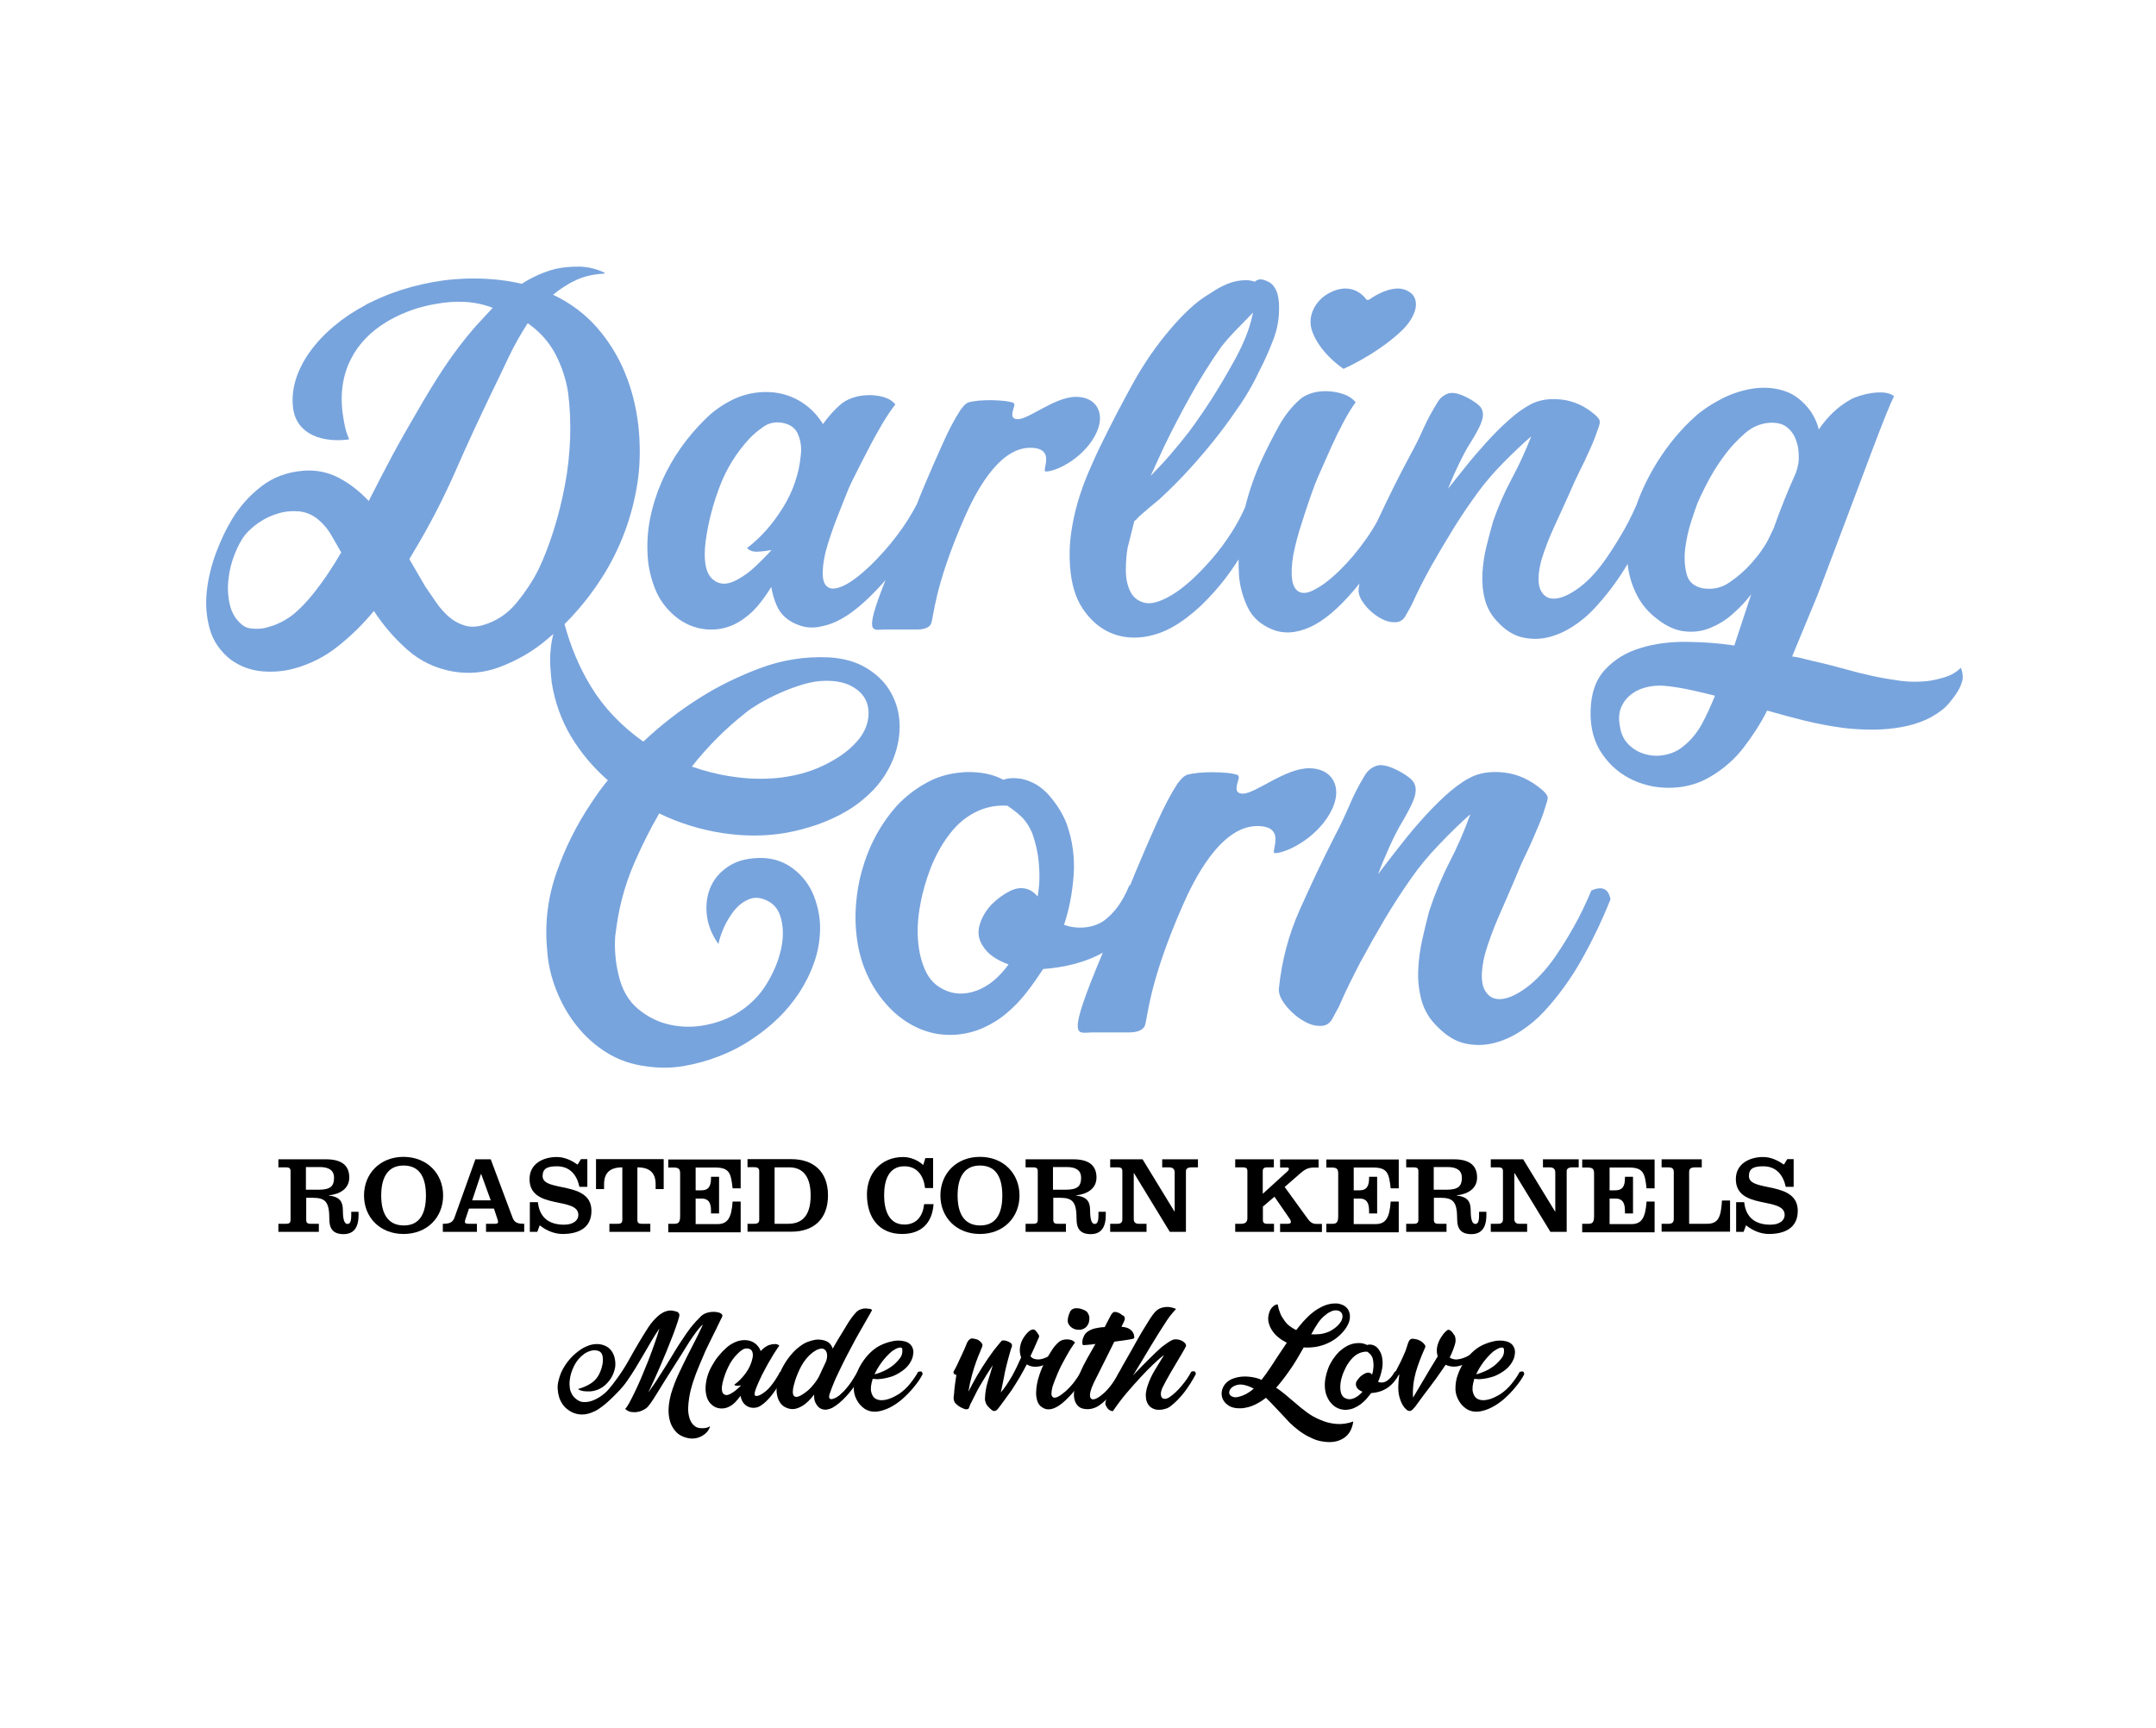 <svg xml:space="preserve" style="enable-background:new 0 0 141.73 113.63;" viewBox="0 0 141.73 113.63" y="0px" x="0px" xmlns:xlink="http://www.w3.org/1999/xlink" xmlns="http://www.w3.org/2000/svg" id="Layer_1" version="1.1">
<style type="text/css">
	.st0{fill:#B4A485;}
	.st1{fill:#E3DCC2;}
	.st2{fill:#B82655;}
	.st3{fill:#FFFFFF;}
	.st4{fill:#111517;}
	.st5{fill-rule:evenodd;clip-rule:evenodd;fill:#FFFFFF;}
	.st6{fill-rule:evenodd;clip-rule:evenodd;}
	.st7{fill:#00823D;}
	.st8{fill-rule:evenodd;clip-rule:evenodd;fill:#F4323F;}
	.st9{fill:#FFEFCF;}
	.st10{fill:#78A4DD;}
	.st11{fill:#E3D2B3;}
</style>
<g>
	<path d="M88.32,24.25c0.16-0.07,0.63-0.29,1.21-0.62c0.67-0.38,1.66-1,2.51-1.79c0.68-0.62,0.91-1.16,1-1.5
		c0.1-0.42,0.01-0.8-0.24-1.03c-0.25-0.22-0.56-0.34-0.91-0.34c-0.89,0-1.83,0.69-1.84,0.7c-0.04,0.03-0.09,0.05-0.14,0.05H89.9
		c-0.05,0-0.08-0.02-0.1-0.05c0-0.01-0.46-0.7-1.35-0.7c-0.36,0-0.75,0.11-1.15,0.34c-0.41,0.23-0.76,0.6-0.96,1.03
		c-0.16,0.34-0.3,0.88-0.06,1.5C86.81,23.2,88.07,24.08,88.32,24.25z" class="st10"></path>
	<path d="M128.9,43.9c-0.27,0.28-0.62,0.49-1.04,0.62c-0.42,0.13-0.82,0.22-1.18,0.26c-0.58,0.06-1.17,0.06-1.76-0.02
		c-0.59-0.08-1.19-0.18-1.79-0.31c-0.6-0.13-1.2-0.28-1.81-0.45c-0.61-0.17-1.19-0.32-1.74-0.45c-0.31-0.06-0.61-0.14-0.89-0.21
		c-0.28-0.08-0.57-0.14-0.88-0.18l1.61-3.89c0.16-0.39,0.37-0.96,0.65-1.7c0.28-0.75,0.59-1.57,0.93-2.46
		c0.34-0.9,0.69-1.83,1.06-2.81c0.37-0.97,0.71-1.89,1.03-2.74c0.32-0.85,0.61-1.59,0.86-2.22c0.25-0.63,0.44-1.06,0.56-1.3
		c-0.19-0.13-0.41-0.21-0.66-0.23c-0.25-0.02-0.52-0.01-0.79,0.03c-0.28,0.04-0.54,0.1-0.8,0.18c-0.25,0.08-0.45,0.16-0.59,0.24
		c-0.43,0.24-0.82,0.52-1.17,0.86c-0.35,0.33-0.66,0.71-0.94,1.12c-0.08-0.39-0.26-0.78-0.51-1.17c-0.51-0.71-1.11-1.17-1.79-1.38
		c-0.68-0.21-1.38-0.25-2.1-0.13c-0.72,0.12-1.4,0.35-2.06,0.7c-0.66,0.35-1.22,0.72-1.67,1.13c-0.91,0.82-1.73,1.79-2.43,2.9
		c-0.6,0.95-1.08,1.93-1.44,2.95c-0.31,0.7-0.64,1.35-0.99,1.93c-0.37,0.63-0.75,1.22-1.15,1.78c-0.57,0.78-1.15,1.37-1.74,1.78
		c-0.59,0.41-1.09,0.62-1.51,0.63c-0.42,0.01-0.73-0.19-0.91-0.6c-0.18-0.41-0.16-1.06,0.07-1.95c0.23-0.73,0.51-1.47,0.86-2.22
		c0.34-0.75,0.67-1.45,0.97-2.13c0.21-0.5,0.43-0.98,0.66-1.44c0.23-0.46,0.46-0.93,0.67-1.41c0.21-0.45,0.39-0.91,0.54-1.36
		c0.09-0.22,0.13-0.38,0.14-0.5c0.01-0.12-0.08-0.26-0.27-0.44c-0.69-0.61-1.44-0.95-2.25-1.04c-0.8-0.09-1.48,0.02-2.04,0.32
		c-0.45,0.24-0.93,0.58-1.44,1.04c-0.51,0.45-1,0.95-1.49,1.49c-0.49,0.54-0.95,1.08-1.38,1.62c-0.43,0.54-0.8,1-1.11,1.39
		c0.19-0.48,0.42-1.01,0.7-1.59c0.28-0.58,0.54-1.08,0.81-1.49c0.28-0.45,0.49-0.83,0.62-1.13c0.13-0.3,0.19-0.56,0.16-0.76
		c-0.02-0.21-0.11-0.38-0.27-0.52c-0.16-0.14-0.37-0.29-0.65-0.44c-0.6-0.33-1.05-0.43-1.36-0.33c-0.3,0.11-0.54,0.3-0.7,0.58
		c-0.35,0.56-0.67,1.15-0.94,1.75c-0.27,0.61-0.56,1.19-0.87,1.75c-0.73,1.36-1.43,2.77-2.11,4.23c-0.01,0.02-0.02,0.04-0.03,0.07
		c-0.22,0.4-0.47,0.8-0.74,1.18c-0.53,0.76-1.11,1.45-1.74,2.07c-0.65,0.63-1.2,1.04-1.63,1.25C86,39,85.66,39.04,85.4,38.91
		c-0.25-0.13-0.41-0.41-0.46-0.83c-0.06-0.42-0.03-0.96,0.08-1.61c0.14-0.69,0.32-1.37,0.54-2.04c0.21-0.67,0.43-1.34,0.67-2.01
		c0.12-0.35,0.29-0.79,0.53-1.33c0.24-0.54,0.49-1.1,0.75-1.69c0.26-0.58,0.54-1.15,0.83-1.69c0.29-0.54,0.55-0.96,0.78-1.26
		c-0.22-0.26-0.5-0.44-0.84-0.55c-0.34-0.11-0.69-0.17-1.05-0.18c-0.36-0.01-0.7,0.03-1.01,0.13c-0.31,0.1-0.57,0.23-0.77,0.41
		c-0.56,0.5-1.03,1.1-1.42,1.82c-0.39,0.71-0.75,1.42-1.07,2.11c-0.46,0.99-0.83,2.05-1.11,3.16c-0.24,0.55-0.53,1.09-0.88,1.64
		c-0.4,0.63-0.83,1.21-1.28,1.73c-0.46,0.53-0.92,1.01-1.38,1.43c-0.47,0.42-0.9,0.75-1.31,0.99c-0.74,0.43-1.32,0.6-1.76,0.49
		c-0.44-0.11-0.75-0.36-0.94-0.75c-0.19-0.39-0.29-0.85-0.29-1.39c0-0.54,0.04-1.04,0.12-1.49c0.08-0.3,0.15-0.59,0.22-0.87
		c0.07-0.28,0.14-0.57,0.22-0.88c0.08-0.04,0.15-0.1,0.21-0.18c0.06-0.08,0.12-0.13,0.18-0.18c0.2-0.17,0.4-0.35,0.6-0.52
		c0.2-0.17,0.41-0.34,0.63-0.52c0.71-0.65,1.4-1.34,2.05-2.06c0.65-0.72,1.28-1.46,1.87-2.22c0.52-0.67,1-1.35,1.47-2.04
		c0.46-0.69,0.87-1.42,1.22-2.17c0.33-0.63,0.63-1.31,0.91-2.04c0.28-0.73,0.4-1.48,0.37-2.24c0-0.22-0.03-0.45-0.09-0.71
		c-0.06-0.26-0.18-0.47-0.34-0.65c-0.12-0.13-0.31-0.23-0.55-0.31c-0.25-0.08-0.45-0.04-0.61,0.11c-0.2-0.06-0.39-0.1-0.56-0.1
		c-0.43,0-0.84,0.08-1.23,0.24c-0.39,0.16-0.75,0.36-1.1,0.6c-0.51,0.3-0.98,0.65-1.4,1.05c-0.43,0.4-0.84,0.83-1.22,1.28
		c-0.95,1.1-1.78,2.31-2.5,3.61c-0.72,1.31-1.41,2.62-2.05,3.94c-0.29,0.58-0.57,1.2-0.85,1.85c-0.28,0.65-0.52,1.31-0.72,1.99
		c-0.2,0.68-0.35,1.38-0.45,2.09c-0.1,0.71-0.12,1.43-0.07,2.14c0.08,1.15,0.35,2.08,0.83,2.8c0.48,0.72,1.06,1.24,1.75,1.56
		c0.68,0.31,1.43,0.42,2.25,0.31c0.81-0.11,1.61-0.42,2.38-0.94c0.67-0.45,1.28-0.97,1.84-1.56c0.56-0.58,1.07-1.2,1.53-1.85
		c0.18-0.25,0.34-0.5,0.5-0.75c0,0.35,0.01,0.69,0.03,1.04c0.05,0.71,0.24,1.41,0.56,2.09c0.32,0.68,0.87,1.17,1.64,1.48
		c0.73,0.3,1.54,0.25,2.45-0.15c0.9-0.4,1.88-1.22,2.92-2.45c0.12-0.14,0.23-0.29,0.35-0.43c-0.02,0.13-0.05,0.27-0.06,0.4
		c-0.02,0.19,0.04,0.42,0.18,0.67c0.15,0.25,0.33,0.48,0.56,0.7c0.23,0.22,0.48,0.4,0.76,0.55c0.28,0.15,0.55,0.23,0.81,0.23
		c0.35,0.02,0.61-0.11,0.77-0.41c0.17-0.29,0.3-0.53,0.41-0.73c0.19-0.43,0.4-0.86,0.61-1.28c0.22-0.42,0.44-0.85,0.68-1.28
		c0.48-0.84,0.97-1.67,1.47-2.48c0.5-0.81,1.04-1.6,1.61-2.38c0.44-0.6,0.98-1.24,1.64-1.91c0.66-0.67,1.27-1.25,1.85-1.75
		c-0.38,0.97-0.81,1.91-1.29,2.8c-0.48,0.9-0.89,1.83-1.22,2.8c-0.14,0.5-0.29,1.04-0.43,1.62c-0.15,0.58-0.23,1.18-0.27,1.78
		c-0.03,0.61,0.02,1.19,0.17,1.75c0.15,0.56,0.44,1.06,0.87,1.49c0.51,0.54,1.06,0.87,1.64,0.99c0.58,0.12,1.14,0.11,1.69-0.03
		c0.55-0.14,1.08-0.38,1.59-0.71c0.51-0.33,0.95-0.7,1.32-1.09c0.86-0.91,1.61-1.91,2.26-3c0,0,0.01-0.01,0.01-0.02
		c0.01,0.11,0.02,0.23,0.04,0.34c0.1,0.62,0.3,1.21,0.6,1.78c0.3,0.57,0.73,1.08,1.3,1.51c0.61,0.48,1.22,0.75,1.81,0.81
		c0.59,0.07,1.16-0.01,1.69-0.23c0.53-0.22,1.03-0.52,1.48-0.93c0.46-0.4,0.86-0.83,1.2-1.28l-1.11,3.37
		c-0.99-0.15-2.04-0.23-3.14-0.24c-1.1-0.01-2.11,0.12-3.04,0.41c-0.93,0.28-1.7,0.75-2.31,1.41c-0.62,0.66-0.94,1.58-0.96,2.77
		c-0.02,1.12,0.25,2.06,0.79,2.82c0.53,0.76,1.21,1.32,2.02,1.69c0.81,0.37,1.68,0.53,2.6,0.49c0.92-0.04,1.76-0.29,2.51-0.75
		c0.84-0.5,1.56-1.13,2.15-1.9c0.59-0.77,1.11-1.57,1.54-2.42c0.83,0.24,1.66,0.46,2.5,0.67c0.84,0.2,1.67,0.36,2.51,0.47
		c0.55,0.07,1.11,0.1,1.69,0.11c0.58,0.01,1.15-0.02,1.72-0.1c0.57-0.08,1.11-0.2,1.62-0.39c0.51-0.18,0.98-0.44,1.4-0.76
		c0.18-0.13,0.37-0.31,0.56-0.54c0.19-0.23,0.37-0.47,0.53-0.73c0.16-0.26,0.26-0.52,0.32-0.79
		C129.04,44.42,129.01,44.16,128.9,43.9z M76.52,29.37c0.55-1.14,1.14-2.26,1.75-3.36c0.61-1.09,1.28-2.16,2-3.19
		c0.32-0.41,0.67-0.8,1.03-1.17c0.36-0.37,0.72-0.73,1.07-1.1c-0.13,0.63-0.31,1.22-0.55,1.77c-0.23,0.55-0.51,1.1-0.82,1.64
		c-0.42,0.76-0.86,1.5-1.33,2.24c-0.47,0.73-0.96,1.45-1.47,2.14c-0.4,0.52-0.82,1.03-1.24,1.52c-0.43,0.5-0.87,0.97-1.32,1.43
		L76.52,29.37z M111.89,47.58c-0.32,0.59-0.74,1.1-1.26,1.51c-0.32,0.26-0.7,0.44-1.13,0.53c-0.44,0.1-0.86,0.09-1.29-0.02
		c-0.42-0.11-0.8-0.31-1.12-0.62s-0.53-0.71-0.6-1.23c-0.1-0.52-0.06-0.96,0.11-1.31c0.17-0.36,0.41-0.64,0.73-0.86
		c0.31-0.22,0.68-0.36,1.09-0.44c0.41-0.08,0.84-0.08,1.29-0.02c0.51,0.06,1.01,0.15,1.51,0.26c0.5,0.11,1.01,0.23,1.52,0.36
		C112.48,46.37,112.21,46.99,111.89,47.58z M116.32,35.31c-0.09,0.2-0.19,0.38-0.3,0.55c-0.15,0.24-0.3,0.45-0.45,0.65
		c-0.16,0.19-0.32,0.39-0.49,0.58c-0.37,0.41-0.82,0.81-1.36,1.18c-0.54,0.38-1.12,0.51-1.77,0.41c-0.58-0.11-0.94-0.42-1.07-0.92
		c-0.14-0.51-0.17-1.07-0.1-1.69c0.08-0.62,0.21-1.22,0.4-1.8c0.19-0.58,0.33-1,0.44-1.26c0.25-0.56,0.52-1.11,0.82-1.65
		c0.3-0.54,0.65-1.06,1.03-1.56c0.34-0.45,0.77-0.9,1.26-1.33c0.5-0.43,1.07-0.66,1.72-0.68c0.39,0,0.7,0.08,0.94,0.24
		c0.23,0.16,0.42,0.37,0.55,0.62c0.13,0.25,0.22,0.53,0.27,0.84c0.04,0.31,0.05,0.62,0.02,0.92c-0.04,0.24-0.1,0.45-0.16,0.65
		c-0.53,1.17-1.02,2.39-1.47,3.66C116.5,34.92,116.41,35.11,116.32,35.31z" class="st10"></path>
	<path d="M43.07,38.73c0.27,0.68,0.7,1.27,1.29,1.77c0.62,0.52,1.31,0.81,2.08,0.88c0.77,0.06,1.48-0.1,2.13-0.49
		c0.47-0.28,0.88-0.63,1.23-1.04c0.32-0.38,0.62-0.8,0.9-1.26c0.07,0.41,0.18,0.81,0.35,1.2c0.27,0.64,0.78,1.08,1.52,1.33
		c0.38,0.14,0.81,0.17,1.26,0.1c0.01,0,0.01,0,0.02,0v-0.01c0.36-0.06,0.73-0.16,1.13-0.35c0.91-0.42,1.91-1.25,3.01-2.47
		c0.08-0.08,0.14-0.17,0.22-0.25c-1.47,3.7-0.83,3.25-0.08,3.25h2.04c0.28,0,0.84,0,1.03-0.37c0.19-0.42,0.18-2.38,2.22-7.03
		c0.62-1.4,2.15-4.55,4.3-4.55c1.76,0,0.71,1.56,1.02,1.56c0.77,0,2.65-0.98,3.37-2.62c0.55-1.26-0.07-2.29-1.37-2.29
		c-1.4,0-3.09,1.47-3.83,1.47c-0.51,0-0.37-0.44-0.26-0.79c0.07-0.19,0.02-0.27-0.09-0.31v0c-0.01,0-0.03-0.01-0.05-0.01
		c-0.01,0-0.02-0.01-0.03-0.01c-0.13-0.03-0.27-0.06-0.44-0.08c-0.28-0.03-0.57-0.04-0.86-0.05c-0.3,0-0.57,0.01-0.84,0.03
		c-0.26,0.03-0.47,0.06-0.63,0.1c-0.04,0.01-0.07,0.02-0.1,0.03h0.03c-0.13,0.05-0.26,0.16-0.4,0.36c-0.04,0.04-0.07,0.08-0.11,0.14
		c-0.38,0.58-0.77,1.32-1.17,2.22c-0.41,0.9-0.79,1.79-1.17,2.68c-0.17,0.41-0.35,0.84-0.52,1.28c-0.36,0.69-0.78,1.36-1.27,2.01
		c-0.56,0.75-1.17,1.43-1.82,2.06c-0.67,0.63-1.23,1.05-1.67,1.26c-0.44,0.22-0.78,0.27-1.02,0.16c-0.24-0.11-0.37-0.37-0.4-0.77
		c-0.03-0.4,0.03-0.91,0.17-1.54c0.18-0.67,0.4-1.32,0.64-1.97c0.25-0.65,0.51-1.3,0.77-1.95c0.13-0.34,0.33-0.77,0.6-1.29
		c0.26-0.53,0.54-1.07,0.84-1.64c0.29-0.57,0.6-1.12,0.91-1.65c0.32-0.53,0.6-0.94,0.84-1.24c-0.2-0.24-0.47-0.4-0.79-0.49
		c-0.32-0.09-0.66-0.13-1.01-0.12c-0.35,0.01-0.68,0.06-1,0.17c-0.32,0.11-0.58,0.25-0.78,0.42c-0.44,0.38-0.83,0.82-1.18,1.31
		c-0.34-0.55-0.77-1.01-1.3-1.37c-0.65-0.44-1.39-0.69-2.19-0.73c-0.83-0.04-1.61,0.11-2.35,0.45c-0.74,0.35-1.38,0.8-1.93,1.36
		c-0.57,0.56-1.1,1.18-1.58,1.86c-0.48,0.68-0.89,1.41-1.24,2.19c-0.34,0.78-0.6,1.59-0.77,2.43c-0.17,0.84-0.22,1.7-0.16,2.56
		C42.63,37.36,42.8,38.05,43.07,38.73z M46.39,35.57c0.17-1.25,0.49-2.46,0.94-3.63c0.45-1.17,1.1-2.2,1.94-3.11
		c0.27-0.28,0.58-0.54,0.93-0.78c0.34-0.24,0.74-0.32,1.18-0.26c0.55,0.09,0.92,0.35,1.09,0.79c0.18,0.44,0.23,0.89,0.17,1.35
		c-0.11,1.21-0.5,2.36-1.17,3.44c-0.67,1.08-1.45,1.97-2.36,2.66c0.15,0.17,0.38,0.26,0.69,0.24c0.31-0.01,0.62-0.05,0.92-0.11
		c-0.33,0.37-0.68,0.72-1.05,1.07c-0.37,0.35-0.76,0.64-1.2,0.88c-0.66,0.37-1.21,0.35-1.65-0.05
		C46.38,37.65,46.23,36.82,46.39,35.57z" class="st10"></path>
	<path d="M40.88,59.12c0.21-0.81,0.48-1.6,0.81-2.36c0.33-0.76,0.68-1.49,1.04-2.18c0.1-0.2,0.2-0.38,0.3-0.55
		c0.1-0.17,0.2-0.36,0.3-0.55c1.33,0.64,2.71,1.07,4.15,1.29c1.44,0.22,2.8,0.22,4.1,0c0.72-0.12,1.43-0.31,2.14-0.55
		c0.7-0.25,1.37-0.55,1.98-0.92c0.62-0.37,1.17-0.81,1.68-1.33c0.5-0.52,0.9-1.11,1.21-1.77c0.37-0.81,0.55-1.62,0.55-2.42
		c0-0.8-0.18-1.53-0.55-2.2c-0.36-0.67-0.9-1.21-1.6-1.64c-0.7-0.43-1.55-0.67-2.53-0.72c-1.55-0.07-3.06,0.17-4.52,0.72
		c-1.46,0.55-2.8,1.21-4,1.98c-0.66,0.42-1.29,0.86-1.89,1.33c-0.6,0.47-1.19,0.97-1.76,1.51c-1.45-1.03-2.6-2.24-3.44-3.62
		c-0.77-1.26-1.34-2.63-1.74-4.11c0.26-0.25,0.51-0.51,0.75-0.79c0.73-0.82,1.38-1.71,1.95-2.65c0.57-0.95,1.03-1.95,1.4-3.01
		c0.36-1.06,0.61-2.13,0.75-3.21c0.13-1.1,0.13-2.25,0-3.43c-0.14-1.18-0.42-2.32-0.87-3.41c-0.44-1.09-1.06-2.09-1.84-2.99
		c-0.79-0.9-1.75-1.62-2.89-2.16c0.48-0.4,0.99-0.73,1.54-0.98c0.55-0.25,1.17-0.38,1.84-0.41l-0.01-0.07
		c-0.55-0.25-1.09-0.38-1.64-0.39c-0.54-0.01-1.07,0.04-1.58,0.15c-0.77,0.2-1.51,0.53-2.21,0.98c-0.93-0.23-2.05-0.34-3.02-0.35
		c-0.96-0.01-1.91,0.07-2.84,0.24c-0.93,0.17-1.83,0.41-2.69,0.73c-0.51,0.19-0.98,0.4-1.45,0.63l0,0
		c-0.02,0.01-0.04,0.02-0.06,0.03c-0.07,0.03-0.14,0.06-0.2,0.1l0,0.01c-3.02,1.59-5.11,4.27-4.77,6.8
		c0.24,1.75,1.98,2.27,3.68,2.04c-0.06-0.23-0.24-0.39-0.42-1.7c-0.37-2.74,0.84-4.8,2.89-6.03c0.08-0.05,0.16-0.1,0.24-0.14
		c0.92-0.51,1.9-0.85,2.95-1.03c1.35-0.25,2.59-0.21,3.78,0.25l-1.13,1.22c-0.75,0.86-1.43,1.76-2.06,2.7
		c-0.63,0.95-1.22,1.93-1.8,2.94c-0.56,0.95-1.1,1.9-1.62,2.87c-0.52,0.97-1.03,1.96-1.54,2.97c-0.59-0.63-1.24-1.14-1.96-1.52
		c-0.72-0.38-1.51-0.54-2.36-0.47c-1.05,0.09-1.97,0.43-2.74,1.03c-0.78,0.6-1.42,1.32-1.94,2.18c-0.37,0.61-0.71,1.32-1.02,2.14
		c-0.31,0.82-0.52,1.66-0.62,2.52c-0.1,0.86-0.04,1.69,0.18,2.5c0.22,0.81,0.69,1.5,1.4,2.06c0.64,0.45,1.33,0.7,2.08,0.76
		c0.75,0.06,1.45-0.01,2.09-0.19c1.06-0.29,2.02-0.78,2.88-1.47c0.87-0.69,1.65-1.46,2.35-2.31c0.62,0.95,1.35,1.8,2.2,2.55
		c0.85,0.75,1.85,1.23,3,1.43c1.06,0.18,2.08,0.08,3.06-0.29c0.98-0.37,1.86-0.85,2.63-1.43c0.31-0.23,0.61-0.49,0.91-0.75
		c-0.08,0.3-0.14,0.6-0.17,0.93c-0.05,0.43-0.06,0.86-0.03,1.27c0.03,0.42,0.06,0.75,0.09,1c0.21,1.31,0.64,2.49,1.28,3.56
		c0.65,1.07,1.45,2.03,2.41,2.86c-0.41,0.49-0.77,1-1.1,1.51c-0.93,1.38-1.69,2.89-2.27,4.54c-0.58,1.65-0.79,3.36-0.62,5.13
		c0.06,0.89,0.26,1.76,0.6,2.62c0.34,0.86,0.78,1.64,1.34,2.34c0.55,0.7,1.21,1.29,1.98,1.77c0.77,0.48,1.64,0.78,2.61,0.9
		c0.82,0.12,1.64,0.12,2.44-0.02c0.8-0.14,1.58-0.35,2.34-0.65c0.76-0.29,1.47-0.66,2.14-1.11c0.67-0.44,1.26-0.92,1.79-1.44
		c0.48-0.47,0.92-1.01,1.33-1.62c0.4-0.62,0.73-1.27,0.97-1.96c0.25-0.69,0.38-1.41,0.4-2.16c0.02-0.75-0.12-1.49-0.4-2.23
		c-0.28-0.71-0.72-1.3-1.32-1.77c-0.6-0.47-1.28-0.71-2.04-0.74c-0.86-0.02-1.58,0.14-2.15,0.48c-0.57,0.35-0.99,0.79-1.25,1.35
		c-0.26,0.55-0.36,1.18-0.29,1.87c0.07,0.69,0.33,1.34,0.77,1.96c0.06-0.32,0.18-0.68,0.36-1.09c0.18-0.41,0.41-0.77,0.67-1.11
		c0.27-0.33,0.58-0.58,0.96-0.74c0.37-0.16,0.78-0.13,1.22,0.09c0.47,0.22,0.78,0.63,0.92,1.24c0.15,0.6,0.14,1.27-0.03,2.01
		c-0.17,0.74-0.48,1.48-0.94,2.23c-0.46,0.75-1.07,1.37-1.85,1.86c-0.61,0.39-1.33,0.67-2.14,0.83c-0.81,0.16-1.6,0.15-2.37-0.02
		c-0.77-0.17-1.47-0.52-2.1-1.05c-0.63-0.53-1.05-1.27-1.27-2.23c-0.2-0.84-0.27-1.67-0.22-2.51
		C40.54,60.76,40.67,59.94,40.88,59.12z M49.02,46.86c0.2-0.17,0.5-0.37,0.9-0.61c0.4-0.23,0.84-0.46,1.33-0.68
		c0.49-0.22,1-0.41,1.53-0.57c0.53-0.16,1.04-0.24,1.53-0.24c0.69,0,1.25,0.12,1.7,0.37c0.45,0.25,0.75,0.56,0.92,0.94
		c0.17,0.38,0.21,0.81,0.12,1.29c-0.09,0.48-0.32,0.94-0.71,1.38c-0.32,0.37-0.71,0.7-1.16,1c-0.45,0.29-0.93,0.55-1.43,0.76
		c-0.5,0.21-1.02,0.37-1.56,0.48c-0.54,0.11-1.04,0.18-1.5,0.2c-0.85,0.05-1.72,0.01-2.61-0.13c-0.89-0.13-1.75-0.35-2.6-0.65
		C46.52,49.08,47.7,47.9,49.02,46.86z M21.55,37.73c-0.31,0.46-0.64,0.91-0.98,1.33c-0.34,0.43-0.71,0.82-1.11,1.18
		c-0.4,0.36-0.87,0.64-1.39,0.85c-0.13,0.04-0.29,0.1-0.48,0.15c-0.19,0.06-0.38,0.09-0.58,0.1c-0.2,0.01-0.4,0-0.58-0.03
		c-0.19-0.03-0.35-0.11-0.5-0.22c-0.42-0.34-0.69-0.78-0.82-1.33c-0.13-0.55-0.16-1.11-0.09-1.69c0.06-0.57,0.2-1.12,0.41-1.64
		c0.2-0.52,0.43-0.93,0.67-1.25c0.24-0.29,0.55-0.57,0.93-0.83c0.38-0.26,0.8-0.46,1.25-0.59c0.45-0.14,0.91-0.18,1.38-0.14
		c0.47,0.05,0.89,0.23,1.26,0.54c0.35,0.29,0.63,0.63,0.85,1.01c0.22,0.38,0.44,0.77,0.66,1.15C22.15,36.8,21.86,37.27,21.55,37.73z
		 M35.4,37.44c-0.37,0.74-0.86,1.48-1.45,2.2c-0.59,0.72-1.32,1.2-2.17,1.45c-0.46,0.14-0.88,0.15-1.25,0.03
		c-0.37-0.11-0.71-0.3-1.01-0.56c-0.3-0.26-0.58-0.57-0.83-0.93c-0.25-0.36-0.5-0.72-0.74-1.08l-1.04-1.79l0.26-0.44
		c1.02-1.69,1.93-3.44,2.73-5.25c0.79-1.81,1.63-3.62,2.5-5.42c0.32-0.65,0.66-1.37,1.03-2.15c0.37-0.78,0.79-1.52,1.26-2.25
		c0.78,0.54,1.38,1.21,1.81,2.01c0.42,0.8,0.71,1.66,0.85,2.58c0.12,0.95,0.16,1.94,0.13,2.97c-0.04,1.04-0.15,2.06-0.34,3.07
		c-0.19,1.01-0.43,1.99-0.73,2.94C36.11,35.79,35.77,36.66,35.4,37.44z" class="st10"></path>
	<path d="M104.61,58.55c-0.36,0.86-0.74,1.65-1.14,2.36c-0.4,0.71-0.82,1.39-1.26,2.03c-0.63,0.89-1.27,1.56-1.92,2.03
		c-0.65,0.47-1.22,0.71-1.69,0.72c-0.48,0.01-0.82-0.22-1.04-0.68c-0.21-0.47-0.2-1.2,0.04-2.22c0.24-0.84,0.55-1.68,0.92-2.53
		c0.38-0.85,0.72-1.66,1.05-2.42c0.23-0.57,0.46-1.11,0.72-1.64c0.26-0.53,0.49-1.06,0.72-1.61c0.23-0.52,0.43-1.03,0.58-1.55
		c0.09-0.25,0.14-0.44,0.15-0.57c0.01-0.13-0.1-0.3-0.32-0.5c-0.79-0.69-1.64-1.08-2.55-1.18c-0.91-0.1-1.67,0.03-2.29,0.37
		c-0.51,0.27-1.04,0.67-1.6,1.18c-0.56,0.52-1.11,1.08-1.65,1.7c-0.54,0.61-1.04,1.23-1.52,1.85c-0.48,0.61-0.88,1.14-1.22,1.59
		c0.2-0.54,0.45-1.14,0.75-1.81c0.3-0.66,0.59-1.23,0.88-1.7c0.3-0.52,0.53-0.95,0.67-1.29c0.14-0.34,0.2-0.63,0.17-0.87
		c-0.03-0.23-0.13-0.43-0.31-0.59c-0.18-0.16-0.43-0.33-0.74-0.5c-0.68-0.37-1.19-0.49-1.53-0.37c-0.34,0.12-0.6,0.34-0.78,0.66
		c-0.39,0.64-0.73,1.31-1.02,2c-0.3,0.69-0.61,1.35-0.95,1.99c-0.79,1.55-1.55,3.16-2.29,4.82c-0.74,1.66-1.19,3.39-1.37,5.19
		c-0.02,0.22,0.05,0.48,0.22,0.76c0.17,0.28,0.39,0.55,0.65,0.79c0.26,0.25,0.55,0.46,0.87,0.63c0.32,0.17,0.62,0.26,0.91,0.26
		c0.4,0.02,0.68-0.13,0.86-0.46c0.18-0.33,0.33-0.61,0.45-0.83c0.21-0.49,0.43-0.98,0.67-1.46c0.24-0.48,0.48-0.97,0.74-1.46
		c0.52-0.96,1.05-1.9,1.6-2.83c0.55-0.92,1.14-1.83,1.76-2.71c0.48-0.69,1.08-1.42,1.81-2.18c0.73-0.76,1.41-1.43,2.05-1.99
		c-0.4,1.11-0.86,2.17-1.39,3.19c-0.52,1.02-0.96,2.09-1.32,3.19c-0.15,0.57-0.3,1.18-0.45,1.85c-0.15,0.66-0.24,1.34-0.27,2.03
		c-0.03,0.69,0.05,1.35,0.22,1.99c0.18,0.64,0.52,1.21,1.02,1.7c0.59,0.61,1.21,0.99,1.86,1.13c0.65,0.14,1.29,0.12,1.91-0.04
		c0.62-0.16,1.21-0.43,1.78-0.81c0.57-0.38,1.05-0.79,1.47-1.24c0.95-1.03,1.78-2.17,2.48-3.42c0.7-1.24,1.34-2.57,1.9-3.97
		C105.74,58.43,105.33,58.23,104.61,58.55z" class="st10"></path>
	<path d="M87.61,53.11c0.63-1.43-0.07-2.6-1.55-2.6c-1.59,0-3.52,1.67-4.36,1.67c-0.58,0-0.41-0.5-0.3-0.9
		c0.08-0.21,0.02-0.31-0.1-0.35v0c-0.02,0-0.04-0.01-0.05-0.01c-0.01,0-0.02,0-0.03-0.01c-0.15-0.04-0.31-0.07-0.5-0.09
		c-0.32-0.03-0.64-0.05-0.98-0.05c-0.34,0-0.65,0.01-0.95,0.04c-0.29,0.03-0.53,0.07-0.72,0.12c-0.04,0.01-0.08,0.02-0.12,0.04h0.03
		c-0.15,0.06-0.29,0.19-0.46,0.41c-0.04,0.05-0.08,0.09-0.12,0.15c-0.43,0.66-0.87,1.5-1.33,2.52c-0.46,1.02-0.9,2.04-1.32,3.04
		c-0.15,0.35-0.3,0.73-0.45,1.1c-0.02,0.01-0.04,0.01-0.06,0.02c-0.43,1.06-0.99,1.83-1.68,2.33c-0.69,0.49-1.79,0.58-2.61,0.26
		c0.34-1.03,0.55-2.12,0.63-3.27c0.08-1.15-0.07-2.26-0.45-3.34c-0.25-0.66-0.64-1.29-1.15-1.88c-0.51-0.59-1.13-0.96-1.86-1.11
		c-0.47-0.07-0.86-0.05-1.17,0.07l-0.12-0.07c-0.41-0.2-0.87-0.33-1.35-0.39c-0.48-0.06-0.93-0.07-1.34-0.02
		c-0.82,0.07-1.59,0.31-2.28,0.7c-0.7,0.39-1.32,0.87-1.86,1.44c-0.54,0.59-1.01,1.26-1.41,1.99c-0.4,0.74-0.71,1.53-0.94,2.36
		c-0.23,0.84-0.36,1.69-0.4,2.57c-0.04,0.87,0.03,1.74,0.21,2.6c0.17,0.76,0.44,1.49,0.82,2.18c0.38,0.69,0.85,1.3,1.4,1.83
		c0.56,0.53,1.18,0.94,1.88,1.22c0.7,0.28,1.44,0.4,2.25,0.35c0.66-0.05,1.27-0.2,1.84-0.46c0.57-0.26,1.09-0.58,1.55-0.98
		c0.47-0.39,0.89-0.84,1.29-1.35c0.39-0.5,0.75-1.02,1.08-1.53c1.42-0.1,2.87-0.46,3.93-1.08c-2.48,5.88-1.68,5.25-0.74,5.25h2.32
		c0.32,0,0.96,0,1.17-0.42c0.21-0.48,0.2-2.71,2.52-7.98c0.7-1.59,2.45-5.17,4.88-5.17c2,0,0.81,1.78,1.16,1.78
		C84.65,56.08,86.79,54.97,87.61,53.11z M68.21,58.94c-0.14-0.17-0.31-0.31-0.49-0.41c-0.42-0.2-0.85-0.18-1.3,0.04
		c-0.45,0.22-0.86,0.52-1.23,0.89c-0.37,0.39-0.63,0.83-0.78,1.31c-0.15,0.48-0.1,0.93,0.15,1.35c0.19,0.32,0.43,0.58,0.74,0.79
		c0.31,0.21,0.64,0.37,1,0.5c-0.63,0.86-1.33,1.44-2.1,1.72c-0.77,0.28-1.49,0.26-2.14-0.06c-0.54-0.25-0.95-0.66-1.22-1.24
		c-0.27-0.58-0.43-1.24-0.49-1.99c-0.06-0.75-0.01-1.54,0.15-2.38c0.15-0.84,0.39-1.64,0.69-2.42c0.31-0.77,0.69-1.48,1.16-2.1
		c0.46-0.63,0.98-1.1,1.55-1.42c0.34-0.2,0.7-0.35,1.08-0.44c0.38-0.1,0.79-0.13,1.24-0.11c0.37,0.25,0.69,0.5,0.96,0.76
		c0.26,0.26,0.48,0.6,0.66,1.01c0.26,0.71,0.41,1.43,0.46,2.14C68.36,57.59,68.33,58.28,68.21,58.94z" class="st10"></path>
</g>
<g>
	<path d="M47.41,86.37c0.08,0.06,0.1,0.13,0.06,0.21c-0.04,0.08-0.08,0.15-0.11,0.22c-0.02,0.05-0.08,0.16-0.16,0.33
		c-0.08,0.17-0.17,0.36-0.28,0.57c-0.1,0.21-0.21,0.42-0.31,0.63c-0.1,0.21-0.18,0.38-0.24,0.5c-0.14,0.33-0.28,0.65-0.42,0.99
		c-0.14,0.33-0.27,0.67-0.38,1.01c-0.05,0.15-0.1,0.32-0.15,0.51c-0.05,0.19-0.09,0.39-0.12,0.59c-0.03,0.2-0.05,0.4-0.06,0.6
		c-0.01,0.2,0.01,0.39,0.05,0.57c0.04,0.18,0.1,0.33,0.19,0.46c0.09,0.13,0.21,0.24,0.37,0.3c0.02,0.01,0.07,0.02,0.14,0.03
		c0.07,0.01,0.14,0.01,0.22,0.01c0.08,0,0.16-0.01,0.24-0.03c0.08-0.02,0.15-0.05,0.22-0.1c-0.01,0.09-0.05,0.18-0.11,0.27
		c-0.06,0.09-0.13,0.17-0.22,0.24c-0.09,0.07-0.18,0.13-0.29,0.18c-0.11,0.05-0.21,0.08-0.31,0.1c-0.22,0.04-0.45,0.02-0.68-0.05
		c-0.23-0.07-0.43-0.18-0.58-0.33c-0.16-0.16-0.28-0.35-0.37-0.55c-0.08-0.21-0.13-0.42-0.15-0.65c-0.02-0.23-0.01-0.45,0.02-0.68
		c0.03-0.22,0.07-0.44,0.13-0.65c0.14-0.46,0.31-0.92,0.52-1.36c0.21-0.44,0.42-0.88,0.64-1.31c0.15-0.29,0.3-0.59,0.45-0.88
		c0.15-0.29,0.29-0.59,0.43-0.89l0.06-0.12c-0.08,0.05-0.18,0.15-0.3,0.3c-0.12,0.15-0.24,0.31-0.37,0.5
		c-0.13,0.19-0.26,0.38-0.38,0.58c-0.13,0.2-0.24,0.38-0.33,0.53c-0.26,0.41-0.52,0.82-0.78,1.23c-0.26,0.41-0.52,0.82-0.78,1.25
		c-0.11,0.17-0.21,0.34-0.32,0.51c-0.11,0.17-0.22,0.33-0.34,0.47c-0.07,0.09-0.18,0.17-0.3,0.23c-0.13,0.07-0.26,0.12-0.41,0.14
		c-0.14,0.03-0.29,0.02-0.43,0c-0.14-0.03-0.27-0.1-0.37-0.2c0.06-0.06,0.15-0.18,0.26-0.38c0.11-0.2,0.23-0.44,0.37-0.73
		c0.14-0.29,0.29-0.61,0.44-0.97s0.3-0.72,0.45-1.1c0.15-0.38,0.28-0.74,0.41-1.11c0.13-0.36,0.24-0.7,0.32-1
		c-0.19,0.28-0.37,0.56-0.54,0.85c-0.17,0.29-0.33,0.58-0.5,0.86l-0.54,0.91c-0.18,0.29-0.36,0.57-0.55,0.84
		c-0.19,0.27-0.4,0.52-0.64,0.76c-0.12,0.13-0.25,0.25-0.38,0.38c-0.13,0.13-0.27,0.25-0.41,0.37c-0.14,0.12-0.29,0.23-0.44,0.33
		s-0.31,0.18-0.48,0.24c-0.26,0.1-0.52,0.14-0.78,0.11c-0.26-0.03-0.5-0.12-0.72-0.28c-0.16-0.11-0.29-0.24-0.39-0.39
		s-0.18-0.31-0.23-0.48c-0.05-0.17-0.08-0.35-0.09-0.53c-0.01-0.18,0.01-0.37,0.06-0.55c0.08-0.35,0.22-0.68,0.42-0.98
		c0.2-0.31,0.43-0.57,0.7-0.8c0.12-0.1,0.25-0.2,0.39-0.29s0.3-0.16,0.45-0.22c0.16-0.06,0.32-0.09,0.48-0.1
		c0.16-0.01,0.32,0.01,0.49,0.06c0.17,0.06,0.32,0.14,0.44,0.26c0.12,0.12,0.2,0.26,0.26,0.41c0.06,0.16,0.09,0.32,0.1,0.5
		c0.01,0.17-0.01,0.34-0.06,0.5c-0.1,0.35-0.28,0.65-0.55,0.91c-0.27,0.26-0.58,0.41-0.95,0.46c-0.05,0.01-0.12,0.01-0.2,0.01
		c-0.08,0-0.17,0-0.26-0.01c-0.09-0.01-0.17-0.02-0.25-0.05c-0.08-0.02-0.14-0.05-0.17-0.1c0.32-0.09,0.62-0.22,0.87-0.39
		c0.26-0.18,0.45-0.42,0.58-0.74c0.07-0.16,0.12-0.33,0.15-0.51c0.03-0.18,0.03-0.36,0-0.52c-0.03-0.17-0.12-0.29-0.27-0.34
		c-0.15-0.05-0.3-0.06-0.46-0.02c-0.17,0.04-0.32,0.11-0.47,0.21c-0.14,0.1-0.27,0.22-0.38,0.35c-0.11,0.13-0.21,0.28-0.29,0.44
		c-0.08,0.16-0.14,0.32-0.19,0.47c-0.05,0.16-0.08,0.33-0.1,0.5s-0.01,0.34,0.01,0.5s0.09,0.31,0.17,0.45
		c0.09,0.14,0.21,0.25,0.37,0.35c0.11,0.07,0.23,0.11,0.36,0.11c0.13,0.01,0.26,0,0.38-0.03s0.25-0.07,0.37-0.13
		c0.12-0.06,0.24-0.12,0.34-0.19c0.22-0.14,0.42-0.32,0.59-0.52c0.17-0.2,0.33-0.41,0.48-0.62c0.29-0.39,0.55-0.79,0.78-1.2
		c0.23-0.42,0.47-0.83,0.71-1.24c0.19-0.32,0.39-0.64,0.6-0.97c0.21-0.32,0.46-0.61,0.75-0.84c0.12-0.09,0.25-0.17,0.4-0.22
		c0.15-0.05,0.29-0.07,0.43-0.05c0.14,0.02,0.25,0.05,0.33,0.08c0.07,0.03,0.12,0.1,0.14,0.18c0.01,0.05-0.02,0.2-0.1,0.44
		c-0.08,0.24-0.18,0.54-0.31,0.88c-0.13,0.34-0.28,0.71-0.44,1.11c-0.17,0.4-0.33,0.77-0.48,1.13c-0.06,0.14-0.13,0.29-0.2,0.45
		c-0.07,0.15-0.14,0.3-0.2,0.44c-0.07,0.14-0.13,0.27-0.18,0.39c-0.06,0.12-0.1,0.21-0.14,0.28c0.11-0.14,0.23-0.31,0.36-0.5
		c0.13-0.19,0.24-0.35,0.32-0.49c0.31-0.47,0.6-0.94,0.89-1.42c0.28-0.48,0.59-0.95,0.91-1.42c0.11-0.15,0.21-0.3,0.32-0.44
		c0.11-0.14,0.23-0.28,0.35-0.41c0.07-0.08,0.16-0.17,0.27-0.28c0.1-0.11,0.21-0.18,0.32-0.23c0.09-0.04,0.19-0.07,0.3-0.09
		c0.11-0.02,0.21-0.02,0.31-0.02c0.1,0,0.19,0.02,0.27,0.04C47.3,86.3,47.36,86.33,47.41,86.37z"></path>
	<path d="M51.23,88.47c-0.07,0.09-0.15,0.22-0.25,0.37c-0.1,0.15-0.2,0.31-0.3,0.49c-0.11,0.17-0.21,0.36-0.31,0.54
		c-0.1,0.19-0.2,0.37-0.28,0.53c-0.17,0.35-0.3,0.64-0.39,0.88s-0.12,0.39-0.07,0.46c0.02,0.03,0.05,0.05,0.1,0.04
		c0.05,0,0.1-0.01,0.15-0.03c0.06-0.02,0.11-0.04,0.15-0.07c0.05-0.03,0.08-0.05,0.1-0.06c0.14-0.09,0.26-0.19,0.37-0.3
		c0.11-0.12,0.21-0.24,0.3-0.36c0.09-0.12,0.17-0.24,0.25-0.37c0.08-0.13,0.16-0.26,0.22-0.38c0.07-0.02,0.14-0.02,0.19,0
		c0.05,0.02,0.09,0.07,0.11,0.15c-0.09,0.16-0.17,0.32-0.25,0.48c-0.08,0.16-0.17,0.31-0.28,0.46c-0.1,0.15-0.2,0.29-0.31,0.43
		c-0.11,0.14-0.23,0.27-0.35,0.39c-0.12,0.12-0.25,0.22-0.39,0.31c-0.14,0.09-0.3,0.13-0.47,0.13c-0.17,0-0.33-0.05-0.47-0.15
		c-0.14-0.1-0.24-0.23-0.3-0.39c-0.03-0.07-0.05-0.16-0.07-0.25c-0.1,0.14-0.21,0.27-0.32,0.39c-0.11,0.12-0.24,0.22-0.38,0.3
		c-0.2,0.11-0.41,0.16-0.63,0.14c-0.22-0.02-0.41-0.1-0.57-0.25c-0.16-0.14-0.26-0.31-0.32-0.51c-0.06-0.2-0.08-0.4-0.08-0.6
		c0.01-0.25,0.05-0.5,0.12-0.74c0.07-0.24,0.17-0.48,0.3-0.7c0.12-0.22,0.26-0.44,0.42-0.63c0.16-0.2,0.33-0.38,0.51-0.54
		c0.17-0.16,0.37-0.29,0.6-0.39c0.22-0.1,0.45-0.14,0.69-0.13c0.23,0.01,0.43,0.08,0.61,0.21c0.17,0.13,0.3,0.3,0.38,0.51
		c0.07-0.09,0.16-0.17,0.26-0.24s0.2-0.13,0.3-0.16c0.11-0.04,0.23-0.06,0.36-0.06C51.04,88.35,51.15,88.4,51.23,88.47z
		 M48.27,91.04c0.28-0.2,0.53-0.46,0.76-0.77c0.22-0.31,0.37-0.64,0.44-0.99c0.03-0.13,0.03-0.26-0.01-0.39
		c-0.04-0.13-0.13-0.2-0.29-0.23c-0.12-0.02-0.24,0.01-0.35,0.07c-0.11,0.07-0.2,0.14-0.29,0.23c-0.27,0.26-0.49,0.56-0.65,0.9
		c-0.17,0.34-0.29,0.69-0.38,1.05c-0.08,0.36-0.06,0.6,0.05,0.72c0.12,0.12,0.27,0.12,0.47,0.01c0.13-0.07,0.25-0.15,0.37-0.25
		c0.12-0.1,0.23-0.2,0.33-0.31c-0.09,0.02-0.18,0.03-0.27,0.03C48.37,91.11,48.31,91.09,48.27,91.04z"></path>
	<path d="M57.33,86.13c-0.09,0.16-0.2,0.37-0.35,0.62c-0.14,0.25-0.3,0.53-0.48,0.84c-0.18,0.31-0.36,0.64-0.54,0.99
		c-0.19,0.35-0.37,0.7-0.55,1.06c-0.18,0.36-0.34,0.71-0.5,1.05c-0.15,0.35-0.28,0.67-0.38,0.98c-0.03,0.11-0.04,0.19-0.01,0.24
		c0.02,0.05,0.06,0.08,0.12,0.08c0.06,0,0.14-0.02,0.23-0.06c0.09-0.04,0.2-0.1,0.31-0.19c0.09-0.08,0.19-0.17,0.3-0.28
		c0.1-0.11,0.21-0.24,0.31-0.37c0.11-0.14,0.21-0.28,0.3-0.44c0.1-0.15,0.19-0.31,0.28-0.46c0.08-0.04,0.15-0.05,0.21-0.01
		c0.06,0.03,0.09,0.09,0.09,0.16c-0.18,0.34-0.4,0.67-0.66,1.01c-0.26,0.34-0.54,0.64-0.85,0.9c-0.14,0.12-0.29,0.22-0.43,0.3
		c-0.14,0.07-0.27,0.11-0.4,0.13c-0.13,0.01-0.25-0.01-0.36-0.06c-0.11-0.05-0.21-0.14-0.29-0.27c-0.07-0.1-0.11-0.2-0.14-0.31
		c-0.02-0.11-0.03-0.23-0.02-0.35c-0.11,0.14-0.22,0.27-0.36,0.41c-0.13,0.13-0.27,0.25-0.43,0.34c-0.15,0.09-0.31,0.16-0.48,0.19
		c-0.17,0.03-0.34,0.01-0.52-0.06c-0.18-0.07-0.32-0.17-0.42-0.31c-0.1-0.14-0.17-0.29-0.21-0.46c-0.04-0.17-0.06-0.34-0.05-0.52
		c0.01-0.18,0.03-0.35,0.07-0.51c0.08-0.36,0.21-0.69,0.4-1.01c0.18-0.32,0.4-0.61,0.64-0.87c0.12-0.13,0.27-0.26,0.42-0.37
		c0.16-0.12,0.32-0.22,0.5-0.29c0.18-0.07,0.36-0.12,0.55-0.15c0.19-0.02,0.37,0,0.56,0.05c0.16,0.05,0.29,0.12,0.37,0.22
		c0.08,0.09,0.15,0.2,0.18,0.32c0.09-0.16,0.18-0.32,0.27-0.47c0.09-0.15,0.18-0.31,0.28-0.46c0.14-0.23,0.29-0.48,0.46-0.76
		c0.17-0.27,0.35-0.51,0.53-0.7c0.07-0.08,0.16-0.14,0.26-0.18c0.1-0.04,0.2-0.07,0.3-0.07c0.1-0.01,0.19,0,0.28,0.02
		C57.21,86.04,57.28,86.08,57.33,86.13z M53.47,91.04c0.17-0.2,0.32-0.42,0.43-0.67c0.11-0.24,0.23-0.51,0.37-0.79
		c0.06-0.13,0.09-0.25,0.1-0.39c0.01-0.13-0.01-0.25-0.06-0.34s-0.12-0.15-0.22-0.18c-0.1-0.02-0.24,0.01-0.42,0.09
		c-0.16,0.09-0.31,0.2-0.45,0.33c-0.13,0.13-0.26,0.28-0.37,0.44c-0.11,0.16-0.21,0.33-0.29,0.51c-0.08,0.18-0.16,0.35-0.22,0.52
		c-0.02,0.06-0.05,0.14-0.08,0.24c-0.03,0.1-0.06,0.21-0.09,0.33s-0.05,0.23-0.05,0.34c-0.01,0.11,0.01,0.2,0.04,0.26
		c0.03,0.07,0.09,0.1,0.17,0.11c0.08,0.01,0.2-0.03,0.36-0.12c0.15-0.09,0.29-0.19,0.42-0.3S53.36,91.18,53.47,91.04z"></path>
	<path d="M57.79,90.67c-0.07,0.01-0.14,0.01-0.21,0c-0.07,0-0.14-0.01-0.21-0.02c-0.11,0.35-0.15,0.64-0.1,0.86
		c0.05,0.22,0.15,0.38,0.32,0.47c0.17,0.09,0.38,0.1,0.64,0.05s0.56-0.19,0.88-0.39c0.26-0.18,0.5-0.4,0.71-0.66
		c0.21-0.26,0.39-0.52,0.53-0.78c0.07-0.02,0.13-0.04,0.19-0.03c0.06,0,0.1,0.06,0.11,0.18c-0.14,0.27-0.33,0.56-0.57,0.84
		c-0.23,0.29-0.49,0.55-0.77,0.8c-0.45,0.38-0.89,0.63-1.33,0.75c-0.44,0.13-0.81,0.09-1.13-0.11c-0.24-0.16-0.42-0.37-0.55-0.63
		c-0.13-0.26-0.19-0.53-0.17-0.81c0.01-0.26,0.05-0.53,0.15-0.79c0.09-0.27,0.21-0.52,0.36-0.76c0.15-0.24,0.33-0.47,0.53-0.67
		c0.2-0.2,0.42-0.37,0.65-0.49c0.23-0.12,0.5-0.22,0.8-0.29c0.3-0.07,0.59-0.07,0.85,0c0.13,0.03,0.24,0.09,0.33,0.16
		c0.09,0.08,0.15,0.17,0.19,0.27c0.04,0.1,0.06,0.21,0.05,0.33c-0.01,0.12-0.03,0.24-0.07,0.36c-0.11,0.28-0.28,0.52-0.51,0.71
		s-0.49,0.34-0.75,0.45C58.39,90.58,58.09,90.65,57.79,90.67z M58.6,88.87c-0.23,0.2-0.44,0.43-0.63,0.68
		c-0.19,0.26-0.35,0.52-0.48,0.81c0.09-0.02,0.2-0.06,0.32-0.1c0.19-0.07,0.37-0.15,0.54-0.25c0.17-0.1,0.33-0.21,0.48-0.35
		c0.12-0.11,0.24-0.24,0.35-0.39c0.11-0.15,0.15-0.32,0.14-0.5c0-0.1-0.03-0.16-0.09-0.17c-0.06-0.01-0.13,0-0.22,0.03
		c-0.08,0.03-0.16,0.07-0.23,0.12C58.69,88.8,58.64,88.84,58.6,88.87z"></path>
	<path d="M67.89,87.41c0.06-0.01,0.13,0.01,0.19,0.08c0.07,0.07,0.11,0.13,0.15,0.2c0.08,0.09,0.1,0.17,0.06,0.25
		s-0.07,0.17-0.12,0.27c-0.07,0.16-0.14,0.32-0.21,0.48c-0.07,0.16-0.14,0.31-0.22,0.47c0.06,0.09,0.15,0.16,0.28,0.19
		c0.12,0.03,0.26,0.04,0.41,0.01c0.15-0.03,0.31-0.09,0.47-0.17c0.16-0.09,0.31-0.21,0.45-0.36c-0.04,0.24-0.14,0.44-0.31,0.62
		c-0.17,0.17-0.37,0.29-0.6,0.36c-0.2,0.05-0.38,0.06-0.53,0.04c-0.16-0.02-0.29-0.07-0.41-0.15c-0.14,0.28-0.3,0.55-0.45,0.82
		c-0.16,0.27-0.32,0.53-0.49,0.79c-0.03,0.05-0.09,0.14-0.18,0.26c-0.09,0.13-0.19,0.26-0.29,0.4c-0.1,0.14-0.2,0.28-0.3,0.41
		c-0.1,0.13-0.16,0.21-0.2,0.26c-0.13,0.15-0.27,0.17-0.4,0.06c-0.19-0.16-0.32-0.3-0.37-0.42c-0.05-0.13-0.08-0.23-0.07-0.32
		c0.01-0.37,0.07-0.74,0.18-1.11c0.12-0.37,0.23-0.73,0.33-1.09c-0.14,0.21-0.27,0.41-0.4,0.62c-0.13,0.21-0.25,0.42-0.38,0.63
		c-0.11,0.18-0.21,0.36-0.3,0.54c-0.09,0.18-0.18,0.36-0.27,0.54c-0.03,0.06-0.06,0.13-0.1,0.19c-0.03,0.06-0.06,0.13-0.08,0.2
		c-0.02,0.06-0.04,0.11-0.06,0.13c-0.02,0.03-0.07,0.04-0.14,0.05c-0.04,0-0.1-0.01-0.17-0.04c-0.08-0.03-0.16-0.07-0.25-0.12
		c-0.09-0.05-0.17-0.11-0.24-0.18c-0.08-0.07-0.13-0.14-0.15-0.22c-0.03-0.07-0.03-0.15-0.03-0.24c0.01-0.09,0.02-0.17,0.03-0.24
		c0.01-0.2,0.03-0.4,0.06-0.61c0.03-0.21,0.06-0.41,0.09-0.62c-0.11,0.01-0.17-0.05-0.2-0.18c0.11-0.18,0.2-0.37,0.29-0.56
		c0.09-0.19,0.17-0.38,0.26-0.56c0.13-0.27,0.23-0.5,0.3-0.68c0.07-0.19,0.15-0.31,0.24-0.36C63.8,88,63.88,87.99,64,88.01
		c0.11,0.02,0.2,0.04,0.27,0.07c0.07,0.04,0.13,0.08,0.19,0.14c0.06,0.05,0.1,0.11,0.12,0.17c0.01,0.04,0.01,0.08-0.01,0.13
		c-0.02,0.05-0.03,0.09-0.05,0.13c-0.01,0.04-0.05,0.14-0.12,0.3c-0.07,0.16-0.15,0.36-0.24,0.61c-0.09,0.25-0.18,0.54-0.27,0.87
		c-0.09,0.33-0.17,0.69-0.23,1.07l0.25-0.48c0.41-0.77,0.89-1.52,1.42-2.24c0.03-0.04,0.08-0.09,0.13-0.16
		c0.06-0.07,0.11-0.14,0.17-0.21c0.06-0.07,0.11-0.13,0.15-0.18c0.04-0.05,0.07-0.08,0.08-0.08c0.03-0.02,0.08-0.03,0.15-0.02
		c0.07,0.01,0.14,0.02,0.21,0.05c0.07,0.03,0.14,0.06,0.2,0.1c0.06,0.04,0.09,0.08,0.1,0.12c0.01,0.03,0.01,0.07,0,0.12
		c-0.01,0.05-0.03,0.09-0.04,0.12c-0.02,0.06-0.05,0.14-0.08,0.26s-0.07,0.25-0.11,0.39c-0.04,0.15-0.08,0.3-0.12,0.46
		c-0.04,0.16-0.08,0.32-0.11,0.47c-0.02,0.09-0.04,0.22-0.07,0.37c-0.03,0.15-0.06,0.3-0.09,0.44c-0.03,0.14-0.06,0.32-0.11,0.52
		c0.13-0.15,0.26-0.32,0.38-0.5c0.12-0.18,0.24-0.38,0.36-0.58c0.11-0.2,0.22-0.41,0.32-0.62c0.1-0.21,0.19-0.41,0.28-0.61
		c-0.03-0.06-0.04-0.11-0.05-0.15c-0.06-0.23-0.05-0.46,0.01-0.69s0.17-0.43,0.31-0.61c0.05-0.07,0.12-0.15,0.21-0.23
		C67.71,87.47,67.8,87.42,67.89,87.41z"></path>
	<path d="M70.67,88.27c-0.07,0.09-0.16,0.21-0.26,0.37c-0.1,0.16-0.2,0.32-0.29,0.49c-0.09,0.17-0.18,0.33-0.27,0.49
		c-0.08,0.16-0.15,0.28-0.19,0.38c-0.09,0.19-0.17,0.39-0.25,0.58s-0.15,0.39-0.22,0.59c-0.05,0.19-0.07,0.34-0.07,0.46
		c0,0.12,0.04,0.2,0.11,0.24c0.07,0.04,0.17,0.03,0.3-0.03c0.13-0.06,0.3-0.18,0.51-0.36c0.2-0.18,0.39-0.38,0.56-0.6
		c0.17-0.22,0.32-0.45,0.45-0.68c0.17-0.08,0.27-0.03,0.3,0.15c-0.14,0.26-0.31,0.52-0.49,0.78c-0.18,0.26-0.38,0.5-0.6,0.72
		c-0.34,0.36-0.64,0.59-0.91,0.71c-0.27,0.12-0.51,0.13-0.71,0.04c-0.21-0.09-0.35-0.23-0.43-0.43c-0.07-0.2-0.1-0.4-0.1-0.6
		c0.01-0.39,0.08-0.77,0.21-1.15c0.12-0.38,0.28-0.73,0.47-1.06c0.11-0.2,0.24-0.4,0.37-0.61c0.13-0.21,0.29-0.38,0.46-0.53
		c0.06-0.05,0.14-0.09,0.23-0.12c0.09-0.03,0.19-0.04,0.3-0.04c0.1,0,0.2,0.02,0.3,0.05C70.54,88.15,70.61,88.2,70.67,88.27z
		 M70.66,87.39c-0.14-0.04-0.26-0.13-0.36-0.25c-0.1-0.12-0.13-0.27-0.1-0.44c0.02-0.15,0.07-0.29,0.13-0.43
		c0.06-0.14,0.17-0.22,0.32-0.25c0.09-0.01,0.17-0.01,0.26,0c0.08,0.01,0.17,0.03,0.25,0.07c0.19,0.06,0.31,0.15,0.36,0.25
		c0.05,0.11,0.08,0.18,0.09,0.23c0.01,0.13,0,0.25-0.03,0.37c-0.03,0.12-0.1,0.22-0.18,0.31c-0.1,0.09-0.22,0.15-0.35,0.17
		C70.91,87.44,70.79,87.43,70.66,87.39z"></path>
	<path d="M73.92,86.59c0.03,0.09,0.03,0.16,0,0.22c-0.02,0.06-0.06,0.13-0.09,0.2l-0.11,0.22c0.13,0.01,0.24,0.03,0.34,0.06
		c0.12,0.04,0.23,0.1,0.32,0.19c0.09,0.09,0.15,0.2,0.17,0.32c0.02,0.09,0.02,0.15,0,0.18c-0.02,0.03-0.06,0.04-0.15,0.06
		c-0.07,0.01-0.17,0.03-0.28,0.05c-0.11,0.02-0.22,0.03-0.34,0.05c-0.11,0.01-0.22,0.03-0.31,0.04c-0.09,0.01-0.16,0.02-0.2,0.03
		h-0.02l-0.22,0.45l-0.8,1.6c-0.03,0.05-0.07,0.14-0.14,0.28c-0.07,0.13-0.14,0.28-0.22,0.45c-0.15,0.33-0.22,0.58-0.22,0.74
		c0,0.16,0.06,0.25,0.16,0.27c0.11,0.02,0.25-0.03,0.43-0.15c0.18-0.12,0.38-0.29,0.58-0.51c0.14-0.16,0.27-0.33,0.39-0.51
		c0.12-0.18,0.24-0.38,0.36-0.61c0.19-0.1,0.29-0.05,0.31,0.15c-0.1,0.19-0.21,0.37-0.32,0.56c-0.11,0.19-0.24,0.37-0.37,0.54
		c-0.13,0.17-0.28,0.34-0.43,0.5s-0.31,0.3-0.49,0.42c-0.14,0.11-0.31,0.18-0.51,0.23c-0.2,0.04-0.39,0.04-0.58-0.01
		c-0.14-0.03-0.25-0.1-0.35-0.21c-0.09-0.11-0.16-0.23-0.19-0.37c-0.04-0.14-0.05-0.29-0.04-0.44c0.01-0.15,0.03-0.3,0.07-0.45
		c0.04-0.15,0.09-0.3,0.15-0.44c0.06-0.14,0.11-0.28,0.17-0.41c0.14-0.34,0.3-0.66,0.48-0.98c0.18-0.32,0.36-0.63,0.54-0.95
		c-0.19,0.03-0.37,0.05-0.52,0.06s-0.25,0.02-0.3,0.02c-0.03-0.06-0.05-0.14-0.04-0.22c0-0.08,0.02-0.17,0.05-0.25
		c0.03-0.08,0.07-0.16,0.11-0.23c0.05-0.07,0.1-0.12,0.15-0.16c0.14-0.11,0.3-0.18,0.47-0.23c0.18-0.04,0.35-0.07,0.51-0.09
		c0.03,0,0.06,0,0.09,0c0.03,0,0.06-0.01,0.09-0.01l0.27-0.52c0.04-0.07,0.08-0.15,0.12-0.23s0.09-0.15,0.15-0.2
		c0.05-0.04,0.11-0.05,0.19-0.04s0.15,0.04,0.22,0.07s0.13,0.08,0.19,0.13C73.88,86.51,73.91,86.55,73.92,86.59z"></path>
	<path d="M78.31,90.19c0.19-0.08,0.29-0.03,0.3,0.15c-0.22,0.42-0.47,0.82-0.76,1.2c-0.29,0.37-0.59,0.68-0.91,0.92
		c-0.06,0.05-0.13,0.09-0.22,0.13c-0.09,0.03-0.19,0.06-0.29,0.08c-0.1,0.02-0.2,0.02-0.3,0.02c-0.1,0-0.18-0.02-0.26-0.05
		c-0.16-0.06-0.29-0.15-0.37-0.27c-0.08-0.12-0.14-0.25-0.16-0.4c-0.02-0.15-0.03-0.3,0-0.45c0.02-0.15,0.06-0.3,0.11-0.44
		c0.12-0.36,0.28-0.7,0.48-1.02c0.19-0.32,0.39-0.65,0.59-0.97c-0.05,0.03-0.1,0.07-0.14,0.1c-0.04,0.04-0.08,0.08-0.13,0.11
		c-0.1,0.09-0.27,0.24-0.5,0.46c-0.23,0.22-0.49,0.49-0.79,0.81c-0.29,0.32-0.6,0.66-0.92,1.04s-0.61,0.77-0.88,1.17
		c-0.07,0-0.13-0.02-0.19-0.05c-0.06-0.03-0.1-0.07-0.15-0.12c-0.04-0.05-0.07-0.1-0.1-0.15c-0.02-0.05-0.04-0.09-0.05-0.12
		c-0.02-0.08,0-0.19,0.05-0.35c0.05-0.16,0.12-0.33,0.21-0.52c0.08-0.19,0.18-0.38,0.28-0.57c0.1-0.19,0.18-0.35,0.25-0.48
		c0.2-0.38,0.4-0.74,0.61-1.1c0.21-0.36,0.41-0.72,0.61-1.08c0.04-0.07,0.11-0.19,0.21-0.37c0.1-0.18,0.22-0.37,0.34-0.57
		c0.12-0.2,0.24-0.39,0.36-0.58c0.12-0.18,0.21-0.31,0.28-0.39c0.11-0.14,0.24-0.24,0.37-0.3c0.14-0.06,0.27-0.09,0.4-0.1
		c0.13-0.01,0.26,0,0.37,0.03c0.12,0.03,0.22,0.06,0.3,0.1c-0.03,0.04-0.11,0.13-0.23,0.26c-0.12,0.14-0.25,0.3-0.37,0.49
		c-0.37,0.56-0.74,1.15-1.11,1.77c-0.37,0.63-0.75,1.25-1.13,1.87c0.09-0.11,0.19-0.21,0.29-0.31c0.1-0.1,0.2-0.21,0.3-0.31
		c0.2-0.2,0.4-0.4,0.6-0.6c0.2-0.2,0.4-0.39,0.61-0.58c0.06-0.05,0.12-0.11,0.21-0.17c0.08-0.06,0.16-0.12,0.25-0.18
		c0.08-0.06,0.17-0.11,0.24-0.15c0.08-0.04,0.14-0.07,0.18-0.08c0.1-0.02,0.2-0.02,0.3,0c0.1,0.02,0.18,0.05,0.26,0.09
		c0.08,0.04,0.14,0.1,0.19,0.15c0.05,0.06,0.07,0.12,0.07,0.18c0,0.01-0.03,0.07-0.09,0.18c-0.06,0.11-0.14,0.24-0.23,0.4
		c-0.1,0.16-0.2,0.34-0.32,0.54c-0.12,0.2-0.23,0.4-0.35,0.59c-0.11,0.19-0.22,0.38-0.31,0.55c-0.1,0.18-0.17,0.32-0.22,0.42
		c-0.09,0.18-0.13,0.32-0.14,0.45c0,0.12,0.02,0.21,0.07,0.27c0.05,0.06,0.12,0.08,0.22,0.08c0.1-0.01,0.2-0.05,0.32-0.14
		c0.26-0.18,0.51-0.42,0.75-0.71C77.93,90.82,78.14,90.51,78.31,90.19z"></path>
	<path d="M84,85.77c0.03,0.21,0.09,0.4,0.16,0.58s0.18,0.34,0.3,0.51c0.09,0.13,0.21,0.25,0.34,0.34c0.13,0.1,0.27,0.18,0.41,0.25
		c0.14-0.19,0.3-0.37,0.46-0.56c0.17-0.18,0.34-0.36,0.53-0.52c0.19-0.16,0.39-0.3,0.61-0.41c0.22-0.12,0.44-0.2,0.68-0.24
		c0.13-0.02,0.27-0.03,0.4-0.02c0.14,0.01,0.26,0.05,0.38,0.1s0.21,0.13,0.3,0.23c0.08,0.1,0.13,0.22,0.16,0.37
		c0.03,0.22,0,0.43-0.09,0.62c-0.09,0.2-0.21,0.38-0.35,0.54c-0.32,0.37-0.71,0.64-1.17,0.82c-0.46,0.18-0.93,0.24-1.42,0.21
		c-0.15,0.27-0.31,0.54-0.47,0.81c-0.16,0.27-0.33,0.53-0.52,0.79c-0.12,0.18-0.26,0.35-0.39,0.53c-0.14,0.18-0.28,0.35-0.43,0.52
		c0.22,0.14,0.42,0.3,0.62,0.46c0.19,0.17,0.39,0.33,0.59,0.5c0.26,0.23,0.53,0.45,0.8,0.65c0.27,0.2,0.57,0.37,0.89,0.5
		c0.33,0.15,0.69,0.24,1.06,0.27c0.38,0.03,0.75-0.03,1.11-0.16c-0.07,0.49-0.27,0.85-0.61,1.08c-0.34,0.23-0.77,0.32-1.29,0.25
		c-0.26-0.03-0.5-0.09-0.73-0.19s-0.45-0.21-0.65-0.34c-0.21-0.13-0.4-0.28-0.59-0.44c-0.19-0.16-0.37-0.33-0.53-0.52
		c-0.22-0.24-0.45-0.48-0.67-0.71c-0.22-0.24-0.44-0.47-0.67-0.69c-0.23,0.18-0.47,0.33-0.74,0.46c-0.27,0.13-0.55,0.2-0.85,0.23
		c-0.39,0.02-0.69-0.05-0.9-0.2c-0.22-0.15-0.35-0.34-0.4-0.55c-0.05-0.21-0.03-0.43,0.08-0.65c0.11-0.22,0.29-0.39,0.54-0.51
		c0.27-0.12,0.57-0.18,0.91-0.18c0.34,0.01,0.66,0.06,0.95,0.17c0.05,0.03,0.09,0.04,0.12,0.05c0.05-0.07,0.1-0.13,0.15-0.2
		c0.05-0.06,0.1-0.13,0.15-0.2c0.24-0.34,0.47-0.68,0.68-1.02c0.22-0.34,0.45-0.68,0.68-1.02c-0.18-0.09-0.35-0.19-0.51-0.32
		c-0.16-0.12-0.3-0.26-0.41-0.42c-0.11-0.15-0.2-0.32-0.25-0.5c-0.06-0.18-0.07-0.37-0.03-0.58c0.03-0.14,0.07-0.25,0.12-0.35
		c0.06-0.09,0.12-0.17,0.18-0.22c0.06-0.05,0.12-0.09,0.18-0.11S83.98,85.76,84,85.77z M81.45,91.83c0.19-0.05,0.36-0.12,0.52-0.21
		c0.16-0.09,0.31-0.2,0.45-0.32c-0.21-0.12-0.43-0.2-0.66-0.25c-0.23-0.05-0.44-0.02-0.64,0.08c-0.13,0.07-0.22,0.15-0.27,0.25
		c-0.05,0.1-0.06,0.19-0.03,0.27c0.03,0.08,0.1,0.14,0.21,0.18C81.13,91.88,81.27,91.88,81.45,91.83z M86.18,87.72
		c0.21,0.02,0.41,0.01,0.62-0.01c0.21-0.03,0.4-0.09,0.59-0.17c0.08-0.04,0.17-0.1,0.27-0.16c0.1-0.07,0.19-0.14,0.27-0.22
		c0.08-0.08,0.16-0.17,0.22-0.27c0.06-0.1,0.09-0.2,0.1-0.3c0.01-0.11-0.01-0.2-0.07-0.28c-0.06-0.08-0.15-0.13-0.25-0.15
		c-0.14-0.02-0.27-0.01-0.4,0.05c-0.13,0.06-0.25,0.12-0.35,0.21c-0.22,0.16-0.4,0.35-0.55,0.58c-0.15,0.22-0.28,0.45-0.41,0.69
		L86.18,87.72z"></path>
	<path d="M89.87,88.43c0.08-0.03,0.18-0.04,0.3-0.02c0.18,0.04,0.33,0.13,0.44,0.28c0.11,0.15,0.19,0.31,0.23,0.48
		c0.06,0.27,0.07,0.56,0.01,0.85c-0.06,0.29-0.14,0.57-0.26,0.83c0.2,0.08,0.4,0.06,0.59-0.07c0.19-0.13,0.36-0.32,0.5-0.59
		c0.18-0.08,0.28-0.03,0.3,0.15c-0.2,0.38-0.45,0.68-0.75,0.89c-0.3,0.21-0.66,0.33-1.09,0.36c-0.1,0.13-0.21,0.26-0.32,0.39
		c-0.12,0.13-0.24,0.24-0.37,0.34c-0.13,0.1-0.27,0.18-0.43,0.25c-0.15,0.07-0.31,0.1-0.48,0.12c-0.21,0.01-0.39-0.02-0.56-0.09
		c-0.17-0.07-0.32-0.17-0.44-0.31c-0.13-0.13-0.23-0.29-0.3-0.46c-0.08-0.17-0.12-0.36-0.14-0.55c-0.02-0.22-0.01-0.44,0.03-0.66
		s0.1-0.44,0.18-0.65c0.08-0.21,0.19-0.41,0.31-0.6c0.13-0.19,0.27-0.36,0.42-0.51c0.16-0.14,0.33-0.27,0.52-0.37
		c0.19-0.1,0.39-0.16,0.6-0.18c0.11-0.01,0.22-0.01,0.34,0c0.12,0.02,0.23,0.05,0.33,0.1L89.87,88.43z M89.42,90.51
		c0.11-0.09,0.22-0.17,0.34-0.22c0.12-0.06,0.23-0.06,0.33-0.01c0.04,0.02,0.08,0.06,0.11,0.1c0.05-0.17,0.08-0.34,0.09-0.52
		c0.01-0.18-0.01-0.36-0.05-0.54c-0.03-0.11-0.08-0.19-0.14-0.26c-0.06-0.07-0.13-0.13-0.22-0.19c-0.11-0.01-0.22,0-0.32,0.03
		c-0.1,0.02-0.2,0.06-0.29,0.11c-0.16,0.08-0.3,0.2-0.44,0.36c-0.14,0.16-0.26,0.34-0.36,0.53c-0.1,0.2-0.19,0.4-0.25,0.61
		c-0.07,0.21-0.1,0.41-0.11,0.6c-0.01,0.19,0.01,0.36,0.06,0.51c0.05,0.15,0.14,0.25,0.27,0.31c0.16,0.08,0.34,0.09,0.54,0.01
		s0.4-0.22,0.59-0.44c-0.09-0.03-0.17-0.07-0.24-0.13c-0.07-0.05-0.13-0.12-0.16-0.2c-0.05-0.11-0.05-0.22,0-0.34
		C89.24,90.72,89.32,90.61,89.42,90.51z"></path>
	<path d="M95.63,87.81c0.06,0.16,0.07,0.32,0.04,0.48c-0.04,0.16-0.09,0.31-0.15,0.46c-0.07,0.18-0.14,0.35-0.22,0.5
		c0.08,0.06,0.18,0.1,0.3,0.12c0.12,0.02,0.24,0.01,0.37-0.02c0.17-0.04,0.35-0.1,0.53-0.2c0.18-0.1,0.33-0.2,0.44-0.32
		c-0.03,0.2-0.13,0.39-0.3,0.57c-0.17,0.18-0.37,0.3-0.59,0.37c-0.19,0.06-0.37,0.09-0.54,0.08c-0.17-0.01-0.33-0.05-0.48-0.12
		l-0.23,0.34c-0.25,0.37-0.52,0.74-0.8,1.11c-0.28,0.37-0.56,0.73-0.82,1.1c-0.02,0.02-0.05,0.06-0.08,0.11
		c-0.03,0.05-0.07,0.1-0.12,0.15c-0.04,0.05-0.09,0.1-0.13,0.14c-0.04,0.04-0.09,0.07-0.13,0.08c-0.07,0.02-0.14,0-0.21-0.04
		c-0.07-0.05-0.13-0.11-0.19-0.18c-0.06-0.07-0.1-0.15-0.15-0.23c-0.04-0.08-0.07-0.15-0.09-0.2c-0.11-0.28-0.16-0.56-0.16-0.85
		c0-0.29,0.02-0.59,0.07-0.88c-0.15,0.06-0.24,0-0.27-0.16c0.12-0.23,0.24-0.46,0.36-0.7c0.11-0.24,0.22-0.47,0.31-0.69
		c0.03-0.09,0.06-0.18,0.09-0.27c0.03-0.09,0.06-0.18,0.09-0.28c0.02-0.05,0.05-0.1,0.08-0.15c0.03-0.05,0.08-0.09,0.13-0.1
		c0.07-0.02,0.19-0.01,0.35,0.03c0.17,0.04,0.32,0.13,0.45,0.26c0.06,0.06,0.09,0.11,0.11,0.15c0.02,0.05,0.01,0.11-0.03,0.18
		c-0.11,0.25-0.22,0.51-0.32,0.77c-0.1,0.26-0.19,0.53-0.27,0.8c-0.07,0.27-0.13,0.55-0.16,0.82c-0.03,0.28-0.04,0.56-0.02,0.85
		c0.15-0.26,0.32-0.54,0.51-0.86c0.19-0.32,0.38-0.64,0.58-0.98l0.53-0.87c-0.01-0.04-0.02-0.07-0.02-0.08
		c-0.06-0.23-0.05-0.46,0.02-0.69c0.07-0.23,0.17-0.43,0.31-0.61c0.04-0.07,0.09-0.13,0.15-0.19c0.05-0.06,0.11-0.11,0.18-0.16
		c0.04-0.03,0.1-0.03,0.17,0.01c0.07,0.04,0.13,0.1,0.18,0.17c0.02,0.03,0.05,0.07,0.07,0.11C95.6,87.77,95.62,87.8,95.63,87.81z"></path>
	<path d="M97.34,90.67c-0.07,0.01-0.14,0.01-0.21,0c-0.07,0-0.14-0.01-0.21-0.02c-0.11,0.35-0.15,0.64-0.1,0.86
		c0.05,0.22,0.15,0.38,0.32,0.47c0.17,0.09,0.38,0.1,0.64,0.05s0.56-0.19,0.88-0.39c0.26-0.18,0.5-0.4,0.71-0.66
		c0.21-0.26,0.39-0.52,0.53-0.78c0.07-0.02,0.13-0.04,0.19-0.03c0.06,0,0.1,0.06,0.11,0.18c-0.14,0.27-0.33,0.56-0.57,0.84
		c-0.23,0.29-0.49,0.55-0.77,0.8c-0.45,0.38-0.89,0.63-1.33,0.75c-0.44,0.13-0.81,0.09-1.13-0.11c-0.24-0.16-0.42-0.37-0.55-0.63
		c-0.13-0.26-0.19-0.53-0.17-0.81c0.01-0.26,0.05-0.53,0.15-0.79c0.09-0.27,0.21-0.52,0.36-0.76c0.15-0.24,0.33-0.47,0.53-0.67
		c0.2-0.2,0.42-0.37,0.65-0.49c0.23-0.12,0.5-0.22,0.8-0.29c0.3-0.07,0.59-0.07,0.85,0c0.13,0.03,0.24,0.09,0.33,0.16
		c0.09,0.08,0.15,0.17,0.19,0.27c0.04,0.1,0.06,0.21,0.05,0.33c-0.01,0.12-0.03,0.24-0.07,0.36c-0.11,0.28-0.28,0.52-0.51,0.71
		s-0.49,0.34-0.75,0.45C97.94,90.58,97.64,90.65,97.34,90.67z M98.15,88.87c-0.23,0.2-0.44,0.43-0.63,0.68
		c-0.19,0.26-0.35,0.52-0.48,0.81c0.09-0.02,0.2-0.06,0.32-0.1c0.19-0.07,0.37-0.15,0.54-0.25c0.17-0.1,0.33-0.21,0.48-0.35
		c0.12-0.11,0.24-0.24,0.35-0.39c0.11-0.15,0.15-0.32,0.14-0.5c0-0.1-0.03-0.16-0.09-0.17c-0.06-0.01-0.13,0-0.22,0.03
		c-0.08,0.03-0.16,0.07-0.23,0.12C98.24,88.8,98.19,88.84,98.15,88.87z"></path>
</g>
<g>
	<path d="M18.3,80.99v-0.53h0.5c0.22,0,0.3-0.07,0.3-0.26v-3.19c0-0.19-0.07-0.26-0.3-0.26h-0.5v-0.53h3.13
		c1.04,0,1.53,0.41,1.53,1.2c0,0.74-0.63,1.1-1.35,1.17v0.01c0.76,0.09,0.93,0.43,0.93,0.99c0,0.76,0.17,0.88,0.3,0.88
		c0.17,0,0.25-0.15,0.25-0.58v-0.22h0.48v0.22c0,0.92-0.4,1.25-0.99,1.25c-0.71,0-0.93-0.39-0.93-0.98c0-1.15-0.26-1.41-1.1-1.41
		h-0.42v1.45c0,0.19,0.07,0.26,0.3,0.26h0.53v0.53H18.3z M20.11,78.22h0.85c0.78,0,1-0.25,1-0.79c0-0.45-0.3-0.7-0.93-0.7h-0.92
		V78.22z"></path>
	<path d="M29.13,78.6c0,1.43-1.04,2.53-2.6,2.53c-1.56,0-2.6-1.1-2.6-2.53c0-1.43,1.04-2.54,2.6-2.54
		C28.09,76.07,29.13,77.17,29.13,78.6z M25.06,78.6c0,1.03,0.33,1.97,1.49,1.97c1.14,0,1.45-0.94,1.45-1.97
		c0-1.03-0.31-1.97-1.47-1.97C25.39,76.63,25.06,77.57,25.06,78.6z"></path>
	<path d="M29.11,80.99v-0.53c0.38,0,0.63-0.05,0.76-0.39l1.38-3.85h1.01l1.44,3.85c0.13,0.34,0.37,0.39,0.76,0.39v0.53h-2.51v-0.53
		h0.57c0.17,0,0.22-0.04,0.22-0.11c0-0.06-0.01-0.13-0.03-0.17l-0.24-0.72h-1.64l-0.24,0.72c-0.01,0.04-0.03,0.09-0.03,0.15
		c0,0.1,0.09,0.13,0.23,0.13h0.56v0.53H29.11z M32.26,78.92l-0.63-1.74h-0.01l-0.58,1.74H32.26z"></path>
	<path d="M38.19,76.21h0.42v1.82h-0.52c-0.17-0.79-0.63-1.35-1.48-1.35c-0.67,0-0.94,0.17-0.94,0.65c0,1.08,3.21,0.27,3.21,2.28
		c0,1.15-0.89,1.52-1.9,1.52c-0.54,0-1.08-0.23-1.5-0.57l-0.16,0.43h-0.49v-1.95h0.53c0.1,0.97,0.69,1.48,1.72,1.48
		c0.63,0,0.94-0.3,0.94-0.64c0-1.23-3.21-0.3-3.21-2.36c0-1.02,0.91-1.45,1.79-1.45c0.55,0,1.01,0.25,1.37,0.5L38.19,76.21z"></path>
	<path d="M43.63,76.21v1.97H43.1v-0.32c0-0.76-0.4-1.11-1.2-1.11v3.45c0,0.19,0.07,0.26,0.3,0.26h0.55v0.53h-2.69v-0.53h0.55
		c0.22,0,0.3-0.07,0.3-0.26v-3.45c-0.8,0-1.2,0.35-1.2,1.11v0.32h-0.53v-1.97H43.63z"></path>
	<path d="M43.93,80.99v-0.53h0.4c0.25,0,0.38-0.07,0.38-0.5v-2.8c0-0.31-0.09-0.4-0.46-0.4h-0.32v-0.53h4.76v1.9h-0.53
		c-0.11-0.98-0.19-1.37-1.16-1.37h-1.27v1.5h0.38c0.43,0,0.63-0.22,0.63-0.8v-0.09h0.53v2.41h-0.53v-0.17
		c0-0.58-0.19-0.81-0.63-0.81h-0.38v1.68h1.44c0.66,0,0.92-0.41,0.99-1.48h0.53v2.02H43.93z"></path>
	<path d="M49.14,80.46h0.46c0.17,0,0.31-0.06,0.31-0.25v-3.22c0-0.19-0.14-0.25-0.31-0.25h-0.46v-0.53h2.88
		c1.45,0,2.41,0.81,2.41,2.38c0,1.58-0.96,2.39-2.41,2.39h-2.88V80.46z M50.92,80.46h0.89c0.84,0,1.48-0.44,1.48-1.86
		c0-1.42-0.65-1.85-1.41-1.85h-0.96V80.46z"></path>
	<path d="M60.83,76.14h0.51v1.97h-0.53c-0.09-0.79-0.5-1.43-1.36-1.43c-1.06,0-1.33,0.97-1.33,1.91c0,0.93,0.29,1.92,1.33,1.92
		c0.82,0,1.22-0.58,1.3-1.34h0.62c-0.09,1.25-0.81,1.96-2.07,1.96c-1.51,0-2.31-1.07-2.31-2.6c0-1.35,0.89-2.46,2.39-2.46
		c0.47,0,0.99,0.22,1.31,0.53L60.83,76.14z"></path>
	<path d="M67.02,78.6c0,1.43-1.04,2.53-2.6,2.53s-2.6-1.1-2.6-2.53c0-1.43,1.04-2.54,2.6-2.54S67.02,77.17,67.02,78.6z M62.95,78.6
		c0,1.03,0.33,1.97,1.49,1.97c1.14,0,1.45-0.94,1.45-1.97c0-1.03-0.31-1.97-1.47-1.97C63.28,76.63,62.95,77.57,62.95,78.6z"></path>
	<path d="M67.42,80.99v-0.53h0.5c0.22,0,0.3-0.07,0.3-0.26v-3.19c0-0.19-0.07-0.26-0.3-0.26h-0.5v-0.53h3.13
		c1.04,0,1.53,0.41,1.53,1.2c0,0.74-0.63,1.1-1.35,1.17v0.01c0.76,0.09,0.93,0.43,0.93,0.99c0,0.76,0.17,0.88,0.3,0.88
		c0.17,0,0.25-0.15,0.25-0.58v-0.22h0.48v0.22c0,0.92-0.4,1.25-0.99,1.25c-0.71,0-0.93-0.39-0.93-0.98c0-1.15-0.26-1.41-1.1-1.41
		h-0.43v1.45c0,0.19,0.07,0.26,0.3,0.26h0.53v0.53H67.42z M69.22,78.22h0.85c0.78,0,1-0.25,1-0.79c0-0.45-0.3-0.7-0.93-0.7h-0.92
		V78.22z"></path>
	<path d="M74.54,77.12h-0.01v3.05c0,0.17,0.11,0.29,0.3,0.29h0.54v0.53h-2.39v-0.53h0.5c0.22,0,0.3-0.12,0.3-0.29v-3.16
		c0-0.19-0.07-0.26-0.3-0.26h-0.5v-0.53h2.13l2.1,3.44h0.01v-2.57c0-0.22-0.11-0.34-0.37-0.34H76.4v-0.53h2.35v0.53h-0.43
		c-0.26,0-0.36,0.11-0.36,0.25v3.99H76.9L74.54,77.12z"></path>
	<path d="M84.16,80.46h0.48c0.12,0,0.22-0.02,0.22-0.13c0-0.04-0.02-0.1-0.06-0.17l-1.02-1.48l-0.76,0.65v0.87
		c0,0.19,0.07,0.26,0.3,0.26h0.43v0.53H81.2v-0.53h0.38c0.33,0,0.42-0.15,0.42-0.39v-3.06c0-0.19-0.07-0.26-0.3-0.26H81.2v-0.53
		h2.54v0.53h-0.43c-0.22,0-0.3,0.07-0.3,0.26v1.48l1.55-1.41c0.11-0.09,0.17-0.17,0.17-0.23c0-0.06-0.04-0.09-0.13-0.09h-0.45v-0.53
		h2.53v0.53h-0.27c-0.43,0-0.64,0.13-0.94,0.39l-1.02,0.89l1.53,2.11c0.19,0.27,0.39,0.32,0.55,0.32h0.37v0.53h-2.75V80.46z"></path>
	<path d="M87.19,80.99v-0.53h0.4c0.25,0,0.38-0.07,0.38-0.5v-2.8c0-0.31-0.09-0.4-0.46-0.4h-0.32v-0.53h4.76v1.9h-0.53
		c-0.11-0.98-0.2-1.37-1.16-1.37h-1.27v1.5h0.38c0.43,0,0.63-0.22,0.63-0.8v-0.09h0.53v2.41h-0.53v-0.17c0-0.58-0.2-0.81-0.63-0.81
		h-0.38v1.68h1.44c0.66,0,0.92-0.41,0.99-1.48h0.53v2.02H87.19z"></path>
	<path d="M92.44,80.99v-0.53h0.5c0.22,0,0.3-0.07,0.3-0.26v-3.19c0-0.19-0.07-0.26-0.3-0.26h-0.5v-0.53h3.13
		c1.04,0,1.53,0.41,1.53,1.2c0,0.74-0.63,1.1-1.35,1.17v0.01c0.76,0.09,0.93,0.43,0.93,0.99c0,0.76,0.17,0.88,0.3,0.88
		c0.17,0,0.25-0.15,0.25-0.58v-0.22h0.48v0.22c0,0.92-0.4,1.25-0.99,1.25c-0.71,0-0.93-0.39-0.93-0.98c0-1.15-0.26-1.41-1.1-1.41
		h-0.43v1.45c0,0.19,0.07,0.26,0.3,0.26h0.53v0.53H92.44z M94.25,78.22h0.85c0.78,0,1-0.25,1-0.79c0-0.45-0.3-0.7-0.93-0.7h-0.92
		V78.22z"></path>
	<path d="M99.56,77.12h-0.01v3.05c0,0.17,0.11,0.29,0.3,0.29h0.54v0.53H98v-0.53h0.5c0.22,0,0.3-0.12,0.3-0.29v-3.16
		c0-0.19-0.07-0.26-0.3-0.26H98v-0.53h2.13l2.1,3.44h0.01v-2.57c0-0.22-0.11-0.34-0.37-0.34h-0.44v-0.53h2.35v0.53h-0.43
		c-0.26,0-0.36,0.11-0.36,0.25v3.99h-1.07L99.56,77.12z"></path>
	<path d="M104.01,80.99v-0.53h0.4c0.25,0,0.38-0.07,0.38-0.5v-2.8c0-0.31-0.09-0.4-0.46-0.4h-0.32v-0.53h4.76v1.9h-0.53
		c-0.11-0.98-0.2-1.37-1.16-1.37h-1.27v1.5h0.38c0.43,0,0.63-0.22,0.63-0.8v-0.09h0.53v2.41h-0.53v-0.17c0-0.58-0.2-0.81-0.63-0.81
		h-0.38v1.68h1.44c0.66,0,0.92-0.41,0.99-1.48h0.53v2.02H104.01z"></path>
	<path d="M109.23,80.99v-0.53h0.46c0.2,0,0.34-0.07,0.34-0.32v-3.08c0-0.22-0.09-0.31-0.38-0.31h-0.42v-0.53h2.64v0.53h-0.4
		c-0.32,0-0.43,0.07-0.43,0.32v3.39h1.17c0.74,0,0.92-0.41,0.99-1.53h0.53v2.05H109.23z"></path>
	<path d="M117.49,76.21h0.42v1.82h-0.52c-0.17-0.79-0.63-1.35-1.48-1.35c-0.67,0-0.94,0.17-0.94,0.65c0,1.08,3.21,0.27,3.21,2.28
		c0,1.15-0.89,1.52-1.9,1.52c-0.54,0-1.08-0.23-1.5-0.57l-0.16,0.43h-0.49v-1.95h0.53c0.1,0.97,0.69,1.48,1.72,1.48
		c0.63,0,0.94-0.3,0.94-0.64c0-1.23-3.21-0.3-3.21-2.36c0-1.02,0.92-1.45,1.79-1.45c0.55,0,1.01,0.25,1.37,0.5L117.49,76.21z"></path>
</g>
</svg>
